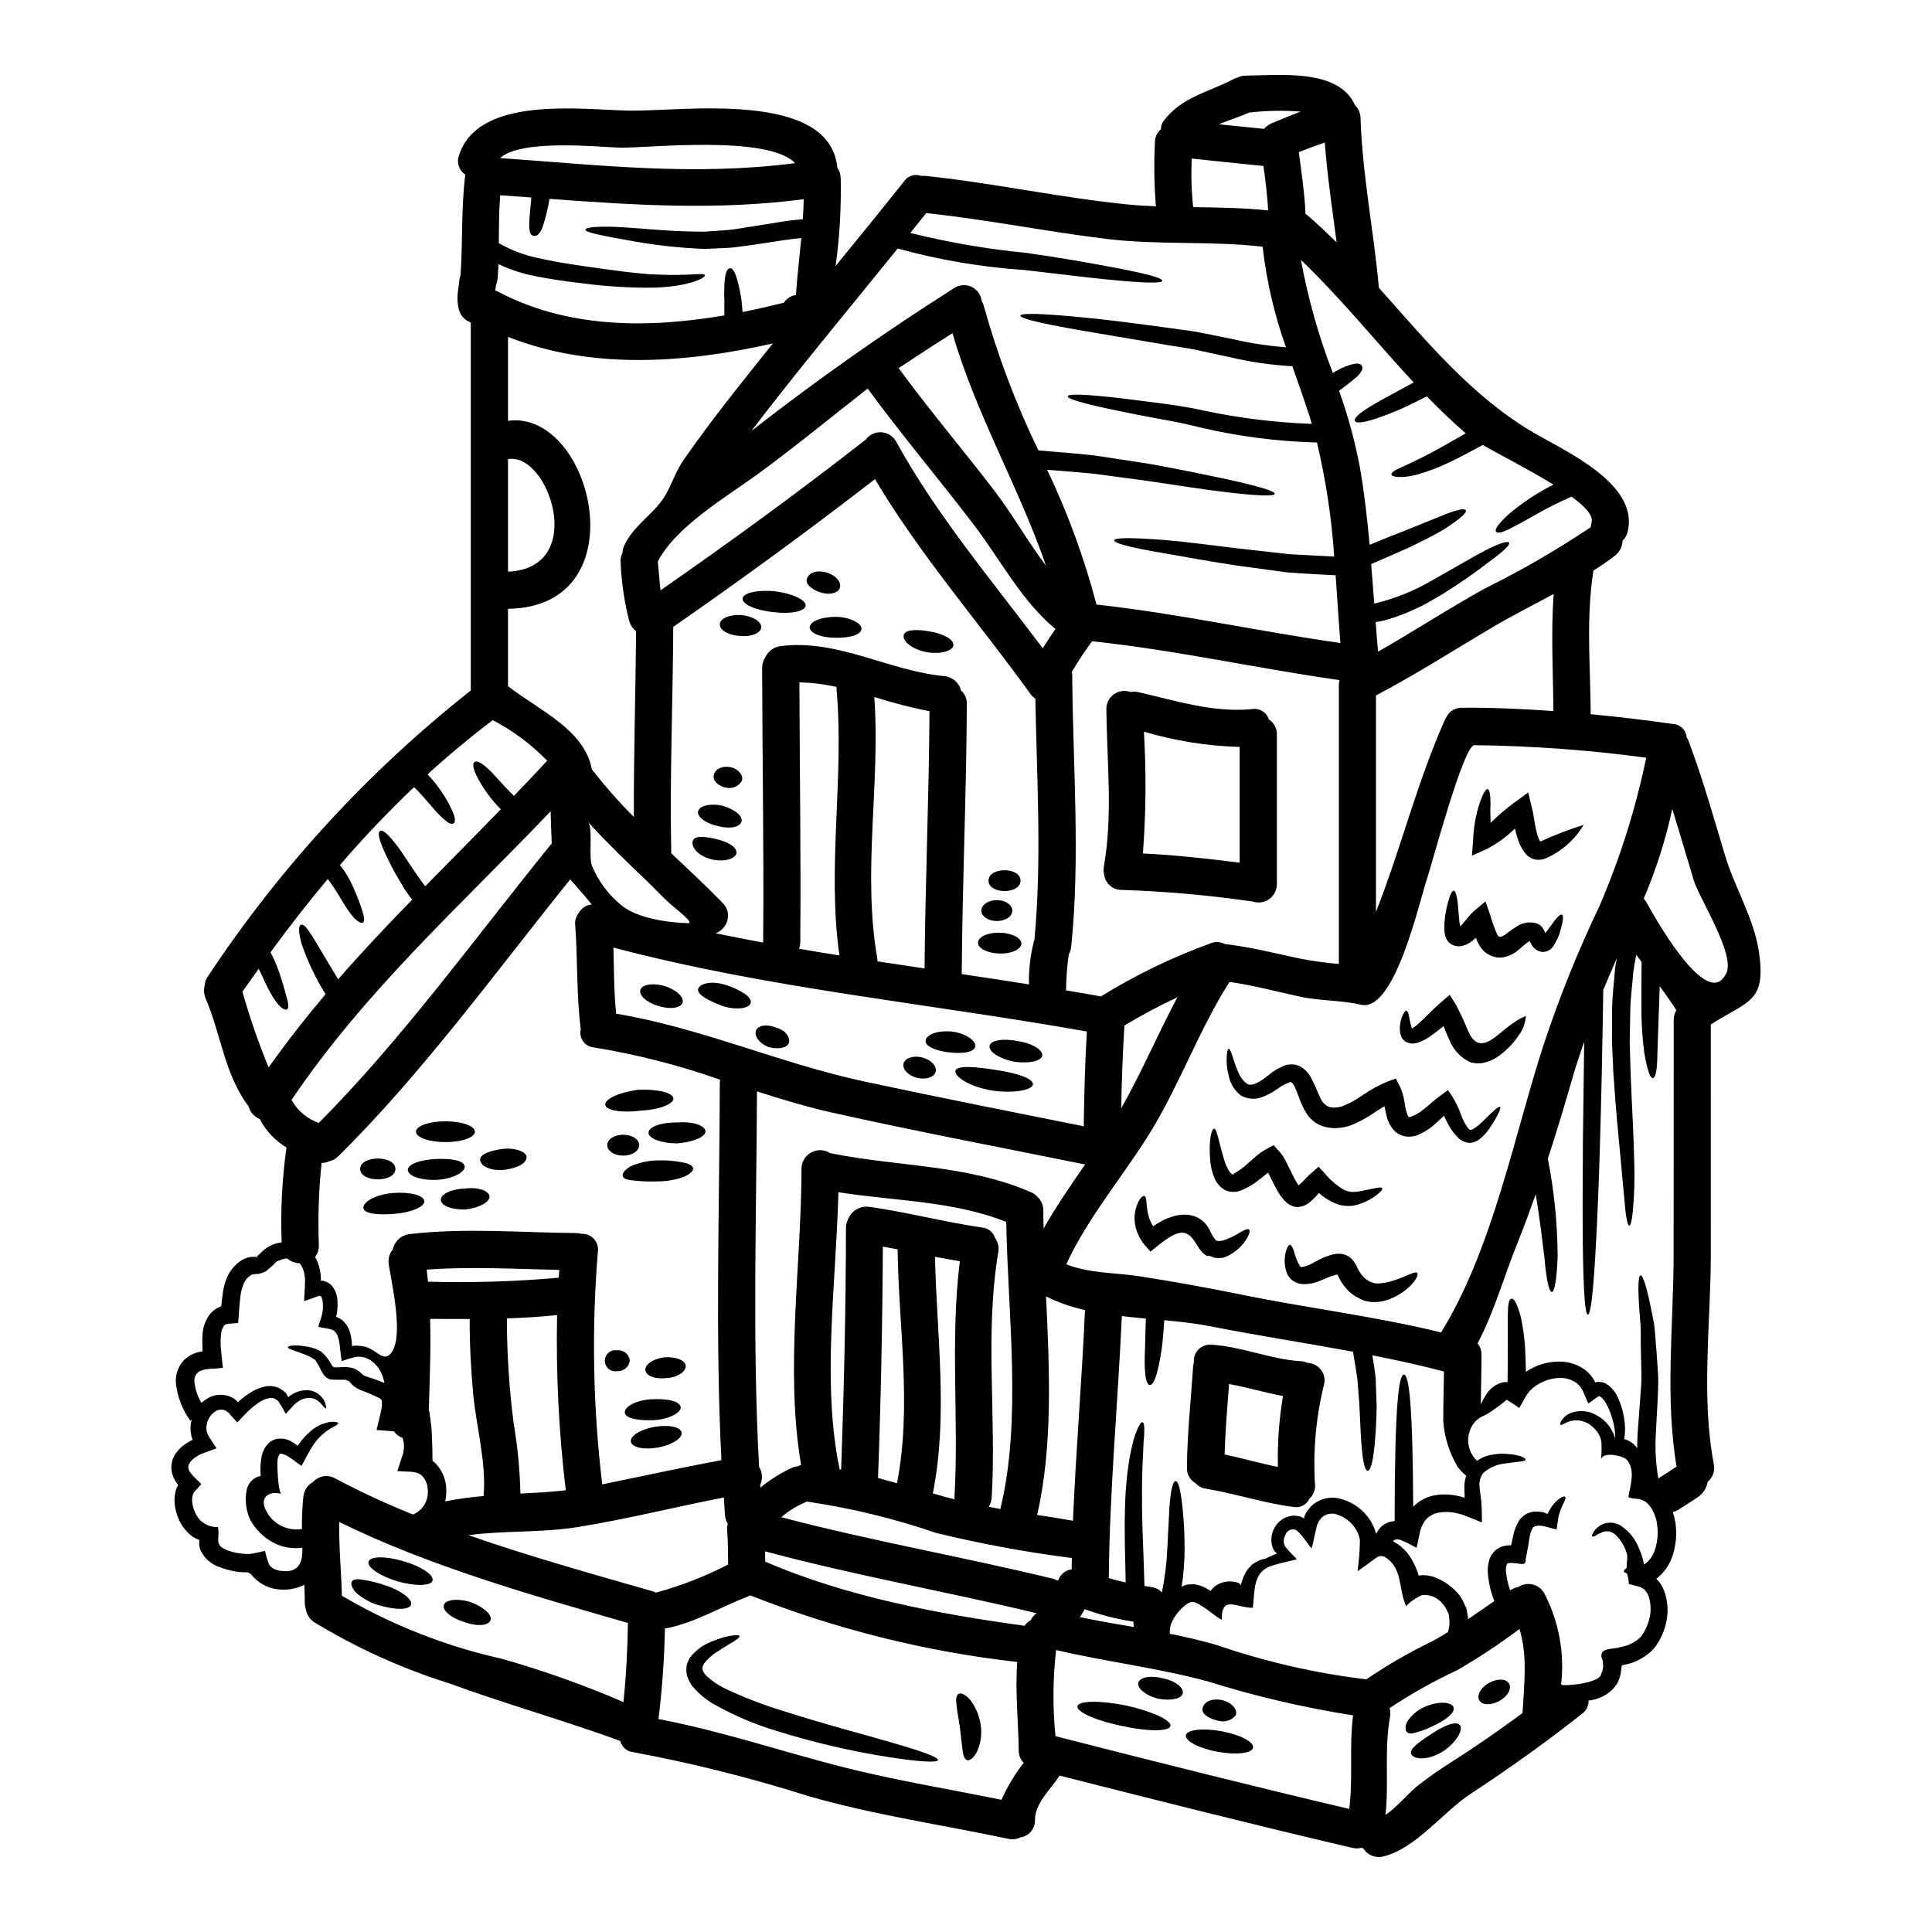 <?xml version="1.0" encoding="UTF-8"?>
<!-- Uploaded to: SVG Repo, www.svgrepo.com, Generator: SVG Repo Mixer Tools -->
<svg fill="#000000" width="800px" height="800px" version="1.1" viewBox="144 144 512 512" xmlns="http://www.w3.org/2000/svg">
 <g>
  <path d="m202.64 490.13c0.027-0.062 0.039-0.129 0.031-0.195 0.066-0.789 0.133-1.574 0.266-2.402h-0.004c0.156-1.742 0.578-3.449 1.25-5.062 0.758-1.746 2-3.238 3.582-4.301 0.457-0.336 0.965-0.59 1.508-0.758 0.504-0.203 1.035-0.316 1.574-0.328l0.953-0.031c0.098 0 0.098-0.035 0.098-0.035h0.004c0.082 0.199 0.191 0.387 0.328 0.559l-0.164-0.59c0.266-0.195 0.891-0.824 1.906-1.773v-0.004c1.074-0.867 2.336-1.488 3.684-1.805 0.328-0.066 0.656-0.098 0.984-0.164v-0.004c-0.316-8.398 0.113-16.812 1.281-25.137-2.891-1.738-5.266-4.211-6.887-7.168-0.062-0.133-0.098-0.23-0.16-0.363h-0.004c-1.488-0.602-2.609-1.867-3.023-3.418-6.371-8.477-7.262-19.027-11.336-28.523v-0.004c-0.453-1.035-0.555-2.188-0.297-3.285 0.027-0.91 0.324-1.793 0.855-2.531 19.043-28.824 42.57-54.418 69.691-75.816v-97.539c-1.527-0.52-2.695-1.766-3.121-3.32-0.367-1.336-0.488-2.727-0.363-4.106 0.098-0.988 0.227-1.969 0.363-2.961 0 0.035 0.066-0.59 0.098-0.887v0.004c0.074-0.438 0.184-0.867 0.324-1.285 0.594-8.906 0.133-17.777 1.25-26.621l0.004 0.004c-1.684-1.098-2.379-3.215-1.676-5.094 5.094-16.004 32.602-12.094 45.184-11.863 13.707 0.227 53.012-5.621 55.082 15.082 0.543 0.809 0.852 1.754 0.887 2.727 0.176 7.812-0.273 15.629-1.348 23.371 6.082-7.477 12.164-14.922 18.141-22.434v-0.004c0.988-1.48 2.871-2.082 4.535-1.449 0.383-0.047 0.77-0.047 1.152 0 18.043 1.875 35.816 5.816 53.863 7.594 2.398 0.23 4.797 0.363 7.195 0.461-0.465-5.598-0.555-11.219-0.262-16.828-0.047-1.387 0.547-2.719 1.609-3.613-0.016-0.777 0.227-1.539 0.691-2.168 4.762-6.375 11.809-7.562 18.469-11.074 0.355-0.18 0.73-0.324 1.117-0.43 0.684-0.34 1.438-0.516 2.199-0.523 8.875-0.066 24.652-1.941 28.953 7.871 0.918 0.875 1.438 2.082 1.449 3.352 0.492 15.117 3.516 29.941 4.859 44.992 12.594 14.129 24.684 28.855 41.016 38.414 8.379 4.894 28.199 13.672 24.875 26.371h0.004c-0.211 0.867-0.668 1.652-1.316 2.266-0.047 1.566-0.793 3.023-2.031 3.977-1.844 1.414-3.746 2.695-5.688 3.938-1.969 12.422-0.824 25.078-0.723 37.598 0 0.164-0.031 0.297-0.031 0.461 7.394 0.688 14.727 1.574 21.887 2.594l-0.004-0.004c1.867 0.109 3.371 1.562 3.543 3.422 0.203 0.336 0.375 0.688 0.523 1.051 3.777 9.988 6.641 20.242 9.73 30.496 2.43 8.117 7.559 16.465 8.902 25.191 2.106 13.777-2.891 13.078-12.719 19.488l0.004 60.746c0 18.078-2.629 37.891 0.789 55.707h-0.004c0.387 1.77-0.246 3.606-1.641 4.762-0.23 1.57-1.102 2.973-2.402 3.883-1.738 1.246-3.582 2.332-5.352 3.484-0.441 0.285-0.934 0.484-1.449 0.59 0.27 0.883 0.488 1.785 0.66 2.695 0.441 2.898 0.215 5.859-0.66 8.66-0.766 2.531-2.305 4.762-4.402 6.375 0.094 0.125 0.203 0.234 0.328 0.328 0.457 0.434 0.836 0.945 1.121 1.512 0.305 0.547 0.566 1.117 0.785 1.707 0.789 2.359 0.969 4.879 0.527 7.328-0.469 2.723-1.598 5.293-3.285 7.481-2.113 2.324-4.934 3.883-8.023 4.434l-0.559 0.133c-0.129 0-0.062 0.098-0.062 0.129v0.129l-0.035 0.332-0.195 1.445c-0.191 1.012-0.535 1.988-1.016 2.894-1.18 1.746-2.883 3.07-4.867 3.777-0.859 0.32-1.754 0.527-2.664 0.625 0.062 1.379-0.582 2.691-1.707 3.484-9.562 7.559-19.285 14.492-29.477 21.195-7.359 4.797-14.527 14.527-23.203 16.629-2.043 0.539-4.191-0.328-5.293-2.133-0.156-0.039-0.309-0.094-0.457-0.164-0.797 0.207-1.633 0.219-2.434 0.031-25.977-6.082-51.758-12.594-77.59-19.16-2.301 3.582-6.543 7.266-6.543 11.734 0.102 2.289-1.543 4.289-3.809 4.633-1.008 0.504-2.16 0.641-3.258 0.391-17.648-3.746-35.527-6.297-52.91-11.309-15.238-4.832-30.762-8.727-46.477-11.66-1.668-0.168-3.051-1.363-3.453-2.992-15.148-5.488-30.562-9.84-45.656-15.352-12.426-3.922-24.328-9.328-35.461-16.102-1.137-0.758-1.918-1.941-2.168-3.285-0.172-0.52-0.27-1.062-0.301-1.609 0-1.676-0.062-3.32-0.129-4.996-2.262 1.102-4.805 1.504-7.297 1.148-1.793-0.254-3.492-0.965-4.926-2.07-0.762-0.594-1.445-1.277-2.039-2.039l-0.789-0.363v0.004c-0.777 0.016-1.559-0.016-2.332-0.102-1.84-0.23-3.641-0.695-5.359-1.379-2.062-0.766-3.754-2.297-4.723-4.269-0.258-0.605-0.391-1.254-0.395-1.906-0.012-0.219-0.004-0.441 0.031-0.656v-0.363l-0.031-0.129-0.035 0.195c-0.363-0.09-0.711-0.246-1.02-0.461-0.484-0.219-0.93-0.52-1.312-0.891-1.441-1.215-2.547-2.773-3.223-4.531-0.676-1.637-1-3.394-0.949-5.16 0.059-0.957 0.258-1.895 0.59-2.793 0.066-0.164 0.301-0.559 0.301-0.559 0.031-0.199 0.129-0.066-0.066-0.332h-0.004c-0.566-0.691-1.004-1.48-1.281-2.332-0.676-1.844-0.453-3.894 0.594-5.555 0.863-1.332 2.035-2.438 3.418-3.219 0.293-0.195 0.602-0.371 0.918-0.527 0.129-0.062 0.098-0.031 0.16-0.062l0.195-0.066-0.098-0.164c0-0.031 0-0.031-0.062-0.164l0.004-0.004c-0.105-0.289-0.184-0.582-0.234-0.887-0.285-1.277-0.273-2.602 0.035-3.875 0.031-0.098 0.098-0.195 0.129-0.297l-0.43 0.297h0.004c-2.117-2.93-3.434-6.363-3.812-9.957-0.18-2.191 0.559-4.359 2.039-5.984 0.75-0.781 1.656-1.398 2.66-1.801 0.453-0.184 0.914-0.34 1.383-0.461l0.656-0.129 0.328-0.066v-0.152l-0.066-1.969c-0.027-0.789-0.004-1.574 0.066-2.359 0.098-1.82 0.703-3.57 1.742-5.062 0.645-0.895 1.5-1.605 2.496-2.07 0.203-0.113 0.41-0.215 0.625-0.297l0.066-0.227c0.023-0.023 0.023 0.176 0.023 0.176zm398.88-88.246c2.336-5.094-7.199-19.781-8.66-24.613-1.906-6.297-3.746-12.621-5.688-18.895v0.004c-1.762 8.141-4.293 16.098-7.559 23.758 0.258 0.301 0.488 0.621 0.691 0.957 2.301 4.141 14.988 26.766 20.375 20.109 0.328-0.406 0.609-0.848 0.84-1.32zm-13.969 12.457c-0.02-0.922 0.219-1.832 0.691-2.629-1.383-2.168-2.863-4.273-4.406-6.344-0.066 2.894-0.164 5.512-0.266 7.789-0.129 4.078-0.23 7.231-0.332 9.664-0.031 4.828-0.492 6.769-1.18 6.867s-1.449-1.707-2.301-6.672h0.004c-0.434-3.281-0.688-6.582-0.758-9.891-0.031-3.914-0.031-8.66 0.035-14.195-0.461-0.625-0.953-1.281-1.414-1.906-0.297 1.574-0.594 3.121-0.789 4.664-0.266 3.32-0.688 6.512-0.789 9.566-0.031 3.059-0.098 5.984-0.164 8.773 0.098 2.793 0.164 5.457 0.23 7.953 0.395 10.09 0.887 18.008 0.984 24.09l0.004-0.004c0.145 4.32 0.016 8.648-0.391 12.949-0.266 2.66-0.59 3.809-0.922 3.809s-0.688-1.148-1.02-3.809c-0.227-2.629-0.621-6.769-1.18-12.754s-1.383-13.867-2.039-24.059c-0.098-2.562-0.227-5.258-0.363-8.086 0-2.891 0.035-5.879 0.035-9.055 0.062-3.148 0.492-6.508 0.754-9.988 0.098-1.02 0.328-2.07 0.492-3.09-1.215 2.793-2.434 5.555-3.582 8.379-0.496 32.469-1.18 53.922-1.941 67.305-0.723 13.602-1.445 18.73-2.137 18.73s-1.18-5.258-1.348-18.828c-0.066-6.805-0.066-15.676 0.031-27.113 0.102-7.625 0.211-16.414 0.332-26.371-1.02 2.926-2.004 5.848-2.894 8.871-2.137 7.426-4.328 14.793-6.738 22.121l0.004 0.008c1.688 8.555 2.559 17.254 2.598 25.977-0.297 6.801-0.887 9.332-1.543 9.332s-1.383-2.598-1.969-9.172c-0.527-3.977-1.086-9.496-2.301-16.723-1.477 4.172-2.992 8.344-4.664 12.484-3.684 9.055-6.211 18.438-10.75 27.047 0.715 0.855 1.09 1.945 1.051 3.059 0 4.367-0.129 8.707-0.195 13.078v0.004c0.375-0.82 0.816-1.613 1.312-2.363 0.902-1.641 2.414-2.856 4.207-3.387 0.512-0.152 1.047-0.199 1.574-0.129 0.297-17.453-0.461-21.723 1.051-22.117 0.656-0.133 1.48 1.18 2.5 4.996 0.539 2.547 0.898 5.125 1.082 7.723 0.098 2.137 0.195 3.879 0.23 6.641h0.004c0.461-0.316 0.945-0.602 1.445-0.855 2.297-1.234 4.867-1.871 7.477-1.84 2.492-0.012 4.914 0.797 6.898 2.301 0.906 0.738 1.672 1.625 2.269 2.625 0.23 0.363 0.133 0.23 0.164 0.301l0.031 0.129c0.035 0.066 0.035 0.266 0.098 0.195l0.164-0.098 0.625-0.098h0.004c0.496 0.031 0.992 0.109 1.477 0.227 0.414 0.184 0.809 0.402 1.18 0.66 1.062 0.824 1.91 1.898 2.465 3.125 0.859 1.797 1.445 3.711 1.742 5.684 0.305 1.82 0.316 3.684 0.031 5.508 1.398 0.348 2.617 1.203 3.418 2.398 0-1.246 0.066-2.465 0.102-3.644 0.328-4.57 0.621-8.66 0.918-12.426 0.121-1.715 0.145-3.438 0.066-5.156-0.031-1.645-0.066-3.148-0.098-4.637-0.098-2.891 0.066-5.418-0.164-7.625-0.754-8.742-0.59-12.203 0.066-12.324 0.656-0.121 1.738 3.121 3.418 11.996 0.461 2.199 0.492 4.797 0.789 7.754 0.098 1.512 0.195 3.09 0.328 4.766l-0.008 0.004c0.164 1.801 0.207 3.613 0.137 5.422-0.102 3.809-0.43 7.949-0.625 12.453h-0.004c-0.203 3.84 0.027 7.688 0.691 11.473 0.102-0.098 0.215-0.188 0.328-0.266 1.512-0.984 3.023-1.906 4.504-2.926-3.125-18.336-0.789-37.891-0.789-56.395zm-4.926 140.2c0.66-2.094 0.844-4.305 0.527-6.477-0.195-1.867-0.914-3.641-2.07-5.117-0.449-0.594-1.051-1.059-1.742-1.344l-0.492-0.195-0.227-0.098-1.02-0.129-0.004-0.004c-0.703-0.031-1.402-0.164-2.07-0.395 0.492-3.023 2.035-7.293-0.496-10.02-0.855-0.922-6.691-2.363-6.769 0.297v-0.004c0.176-1.602 0.223-3.219 0.137-4.828-0.098-0.656-0.164-0.691-0.23-1.055-0.098-0.262-0.227-0.559-0.328-0.82-0.512-0.957-1.215-1.797-2.07-2.465-1.246-1.051-2.848-1.578-4.473-1.477-2.496 0.266-3.387 1.543-3.777 1.148-0.129-0.098-0.066-0.461 0.332-1.148h-0.004c0.707-1.051 1.77-1.809 2.988-2.137 2.273-0.652 4.715-0.281 6.691 1.02 1.383 0.824 2.543 1.973 3.383 3.348 0.23 0.395 0.43 0.789 0.656 1.215 0.133 0.395 0.266 0.824 0.395 1.215l0.004 0.004c0.02 0.051 0.031 0.109 0.031 0.164 0.07-1.594-0.117-3.191-0.562-4.723-0.402-1.621-1.02-3.18-1.84-4.637-0.352-0.688-0.855-1.281-1.477-1.738-0.098-0.031-0.195-0.129-0.297-0.129-0.098 0 0-0.066-0.199 0.031l-1.148 0.789-1.512 1.117c-0.625-1.051-1.215-3.023-1.906-4.043v-0.004c-0.363-0.574-0.832-1.078-1.379-1.48-1.297-0.879-2.84-1.32-4.406-1.246-1.867 0.059-3.691 0.566-5.32 1.48-0.867 0.465-1.656 1.062-2.336 1.773-0.18 0.16-0.344 0.336-0.492 0.523l-0.625 0.855c-0.625 1.086-1.246 2.203-1.875 3.32-0.953-0.656-2.039-1.383-3.023-2.008-0.43-0.16-0.332-0.129-0.43-0.098-0.062-0.031-0.129-0.031-0.129 0 0.43 0.066-3.938 3.09-4.141 3.223-1.676 1.117-3.188 1.277-4.473 3.121l0.004 0.004c-2.117 3.051-1.695 7.191 0.988 9.758 1.074-0.773 2.309-1.301 3.613-1.547 1.211-0.254 2.445-0.367 3.684-0.324 4.172 0.195 5.652 1.18 5.586 1.574-0.066 0.523-1.742 0.457-5.422 1.016h-0.004c-2.16 0.195-4.203 1.082-5.816 2.531-0.785 1.055-1.129 2.375-0.953 3.68 0.035 0.824 0.164 1.48 0.43 3.543 0.164 1.773 0.195 3.879 0.195 5.848-1.348-0.523-2.695-1.082-4.109-1.641-0.68-0.285-1.383-0.516-2.102-0.688-0.363-0.098-0.688-0.164-1.051-0.23v-0.004c-1.379-0.258-2.793-0.266-4.176-0.031-1.316 0.219-2.523 0.879-3.414 1.875-0.469 0.547-0.848 1.168-1.121 1.836l-0.328 0.922c-0.133 0.492-0.23 1.051-0.332 1.543l-0.688 3.148c-0.723-0.395-1.48-0.789-2.234-1.18l-2.039-0.887h0.004c-0.449-0.188-0.945-0.223-1.414-0.098-0.164 0.066-0.195 0.164-0.328 0.164 0 0.129-0.098 0.098-0.133 0.195-0.035 0.098 0 0.098-0.031 0.129v0.004c1.648 0.859 3.066 2.102 4.141 3.617 0.598 0.848 1.113 1.75 1.543 2.691 0.242 0.469 0.453 0.953 0.625 1.449 0.109 0.246 0.195 0.496 0.266 0.754 0.031 0.16 0.098 0.426 0.129 0.523 0.477-0.082 0.961-0.113 1.449-0.098 1.164 0.031 2.316 0.289 3.383 0.758 1.953 0.848 3.719 2.078 5.191 3.617 0.82 0.836 1.477 1.812 1.941 2.887 0.227 0.527 0.492 1.055 0.719 1.574l0.332 1.773c0.062 0.332 0.062 0.688 0.098 1.051l6.965-4.797h0.004c-0.984-2.465-1.574-5.07-1.746-7.723-0.043-1.156 0.109-2.312 0.461-3.414 0.25-0.641 0.594-1.238 1.02-1.777 0.488-0.547 1.082-0.996 1.746-1.312 0.566-0.273 1.176-0.441 1.805-0.492 0.371-0.062 0.742-0.086 1.117-0.066-0.039 0.023-0.086 0.035-0.133 0.031 0.066 0 0.133 0.066 0.133 0v-0.031c0.031-0.027 0.051-0.062 0.062-0.098 0.055-0.16 0.086-0.328 0.102-0.492 0.164-0.656 0.301-1.316 0.43-1.969h-0.004c0.289-1.418 0.82-2.777 1.574-4.012 0.934-1.375 2.449-2.246 4.106-2.359 0.617-0.039 1.234-0.008 1.844 0.098 0.258 0.027 0.512 0.082 0.754 0.164l0.227 0.098 0.395 0.195 0.004 0.004c0.059 0.039 0.125 0.07 0.195 0.098l0.062-0.164 0.164-0.297 0.297-0.559c0.512-0.957 1.176-1.824 1.969-2.562 1.25-1.02 1.941-1.215 2.168-0.988 0.227 0.227 0.035 0.922-0.656 2.168-0.375 0.785-0.68 1.598-0.918 2.434l-0.098 0.363c-0.094 0.285-0.148 0.586-0.168 0.887-0.098 0.559-0.164 1.148-0.266 1.738-0.031 0.297-0.098 0.625-0.129 0.953-0.164 0.164-0.559-0.098-0.824-0.098-0.656-0.164-1.316-0.363-2.004-0.523-0.363-0.098-0.691-0.164-1.055-0.23h0.004c-0.184-0.043-0.371-0.055-0.559-0.031-0.328-0.051-0.664-0.027-0.984 0.066-0.48 0.043-0.895 0.344-1.086 0.785-0.383 0.859-0.637 1.766-0.754 2.699-0.098 0.59-0.195 1.211-0.297 1.871-0.227 1.117-0.426 2.269-0.656 3.453 0.23 2.004-1.773 1.02-3.055 1.051v-0.004c-0.434-0.082-0.879-0.094-1.316-0.031-0.266-0.031-0.266 0.098-0.395 0.098s-0.066 0.129-0.164 0.129c-0.035 0.133-0.098 0.164-0.164 0.363-0.141 0.523-0.184 1.07-0.129 1.609 0.156 1.727 0.531 3.43 1.117 5.062 0.055-0.039 0.109-0.082 0.16-0.129 0.586-0.387 1.246-0.645 1.941-0.758 1.102-0.742 2.461-1 3.758-0.715 1.297 0.285 2.422 1.09 3.109 2.227 3.91 7.457 5.492 15.918 4.535 24.285 0.066 0.59 10.125-0.227 10.582-2.66 0.062-0.461 0.426-0.754 0.426-1.281l0.098-0.719 0.035-0.164-0.035-0.492-0.098-1.02c-1.676-3.715 3.023-2.863 4.57-3.543v-0.004c2.098-0.301 4.047-1.266 5.555-2.754 1.152-1.566 1.957-3.359 2.359-5.258 0.34-1.699 0.27-3.453-0.195-5.117-0.078-0.348-0.211-0.68-0.395-0.984-0.129-0.293-0.309-0.559-0.527-0.789-0.195-0.227-0.363-0.492-0.621-0.59l-0.363-0.227c-0.164-0.066-0.098-0.164-0.594-0.266-0.719-0.195-1.477-0.395-2.168-0.594l-0.59-0.129c-0.164-0.031-0.098-0.328-0.129-0.492l-0.133-1.117-0.297-1.117c0-0.164-0.824-0.363-0.824-0.559v-0.227c0-0.332 0.789-0.691 0.754-1.02-0.129-1.316 0.363-2.598-0.062-3.715l0.004-0.004c-0.547-1.879-1.59-3.57-3.023-4.898-0.852-0.758-2.031-1.031-3.125-0.719-0.457 0.195-0.855 0.359-1.215 0.523-0.363 0.164-0.59 0.363-0.82 0.492-0.496 0.266-0.789 0.332-0.922 0.199-0.133-0.129-0.098-0.395 0.195-0.891v0.004c0.188-0.336 0.395-0.652 0.625-0.953 0.418-0.41 0.867-0.785 1.348-1.117 1.711-0.957 3.809-0.895 5.457 0.164 2.137 1.43 3.785 3.481 4.723 5.879 0.645 1.402 1.109 2.883 1.379 4.406 1.426-0.992 2.461-2.445 2.934-4.113zm-14.562-170.86c5.352-12.52 9.441-25.547 12.203-38.879-15.102-2.039-30.312-3.148-45.551-3.32-2.863 0-11.242 31.516-12.457 35.133-2.137 6.242-8.578 35.723-17.582 33.652-5.356-1.25-10.91-0.988-16.301-2.172-6.18-1.348-12.293-2.988-18.535-3.879-7.953 12.457-12.883 26.391-20.508 39.043-7.004 11.602-17.125 23.398-22.742 35.789 5.981 2.434 13.109 2.199 19.457 3.188 8.805 1.379 17.582 2.953 26.324 4.723 17.777 3.68 35.922 5.816 53.531 10.156 13.668-22.184 19.191-51.531 27.078-75.965l0.004 0.004c4.219-12.805 9.266-25.32 15.098-37.473zm-2.266-101.29c0.461-1.812-1.805-4.207-5.32-6.769-7.199 3.121-11.77 6.211-14.824 7.688-3.219 1.812-4.723 2.168-5.16 1.613-0.438-0.555 0.332-1.844 3.121-4.473 3.684-3.144 7.734-5.836 12.062-8.016-6.297-3.914-14.066-7.82-18.734-10.516-3.25 1.773-6.144 3.352-8.707 4.535v-0.004c-2.824 1.391-5.773 2.512-8.809 3.356-0.988 0.238-1.984 0.426-2.992 0.559-0.688 0.055-1.379 0.066-2.07 0.031-1.082-0.098-1.574-0.328-1.609-0.656-0.035-0.332 0.332-0.754 1.215-1.246 0.461-0.23 1.02-0.492 1.742-0.789 0.719-0.359 1.543-0.754 2.562-1.215 2.004-0.918 4.566-2.231 7.871-4.074 1.84-1.02 3.938-2.234 6.297-3.582-3.582-3.09-7.004-6.375-10.32-9.793-2.562 1.316-4.863 2.434-6.867 3.352-2.824 1.211-5.094 2.035-6.836 2.629-3.516 1.113-5.059 1.148-5.356 0.555-0.301-0.594 0.691-1.77 3.844-3.711 1.574-0.988 3.715-2.168 6.406-3.613 1.547-0.859 3.32-1.844 5.324-2.894-10.023-10.781-19.32-22.379-29.875-32.473h0.004c1.871 10.227 4.699 20.25 8.449 29.941 0.559-0.332 1.082-0.629 1.574-0.891v0.004c1.039-0.543 2.129-0.984 3.254-1.316 1.738-0.492 2.562-0.262 2.891 0.363 0.328 0.621 0 1.48-1.18 2.695h-0.004c-0.785 0.742-1.621 1.434-2.496 2.07-0.688 0.559-1.512 1.148-2.398 1.805v0.004c2.414 6.703 4.281 13.594 5.586 20.602 1.148 6.691 1.906 13.441 2.531 20.211 3.316-1.379 6.297-2.562 8.84-3.543 4.012-1.613 7.133-2.863 9.527-3.844 4.699-1.969 6.738-2.363 7.086-1.773 0.348 0.586-1.086 2.035-5.555 4.93-2.234 1.414-5.324 2.926-9.27 4.863-2.926 1.316-6.297 2.824-10.234 4.469 0.301 3.519 0.559 7.004 0.824 10.484 5.43-1.293 10.633-3.387 15.445-6.211 4.832-2.754 8.613-4.894 11.504-6.543 5.848-3.285 8.477-3.938 8.773-3.387 0.363 0.656-1.543 2.336-6.898 6.297-2.664 2.008-6.246 4.57-11.109 7.562-1.25 0.719-2.566 1.48-3.938 2.266-1.371 0.789-2.992 1.445-4.602 2.199l0.004 0.004c-1.75 0.746-3.535 1.395-5.359 1.941-1.125 0.352-2.281 0.613-3.449 0.785 0.195 2.598 0.395 5.227 0.625 7.824 9.562-5.422 18.762-11.469 28.426-16.797v0.004c9.664-4.785 19.008-10.195 27.965-16.199 0.016-0.449 0.098-0.891 0.238-1.312zm-10.121 50.051c-0.098-10.387-0.691-20.738 0.062-31.023-5.684 3.059-11.434 5.949-16.988 9.27-9.992 5.949-19.816 12.203-30.105 17.613v57.348c6.641-16.797 10.91-34.508 18.336-51.039 0.047-0.094 0.102-0.184 0.168-0.262 0.723-1.73 2.43-2.84 4.305-2.797 7.977-0.047 16.09 0.301 24.242 0.891zm-8.184 265.51c0.359-7.168 1.414-15.254-0.824-22.25h0.004c-5.258 3.945-10.746 7.578-16.434 10.879-6.238 2.906-12.246 6.281-17.977 10.086 0.215 0.781 0.25 1.602 0.098 2.398-1.547 8.547-0.266 17.285-1.18 25.898 3.059-2.07 5.816-5.512 8.348-7.594 2.973-2.328 6.066-4.5 9.27-6.504 6.453-4.109 12.633-8.414 18.715-12.914zm-15.43-59.879c0-1.008 0.168-2.008 0.496-2.961-0.848-0.707-1.609-1.512-2.269-2.394-2.207-3.688-3.516-7.844-3.812-12.129 0-4.371 0.129-8.742 0.195-13.145h0.004c-0.078 0-0.156-0.008-0.23-0.031-6.18-1.645-12.457-2.992-18.766-4.238 0.363 2.133 0.688 4.172 0.887 6.047 0.098 2.695 0.164 5.094 0.266 7.293-0.066 4.328-0.297 7.691-0.523 10.234-0.496 5.062-1.152 7.004-1.844 7.004-0.688 0-1.281-1.941-1.676-7.035-0.195-2.562-0.328-5.848-0.523-10.09-0.164-2.07-0.332-4.371-0.527-6.934-0.297-2.301-0.754-4.797-1.18-7.477-12.785-2.363-25.633-4.328-38.316-6.836-3.582-0.688-7.559-1.113-11.703-1.512-0.16 2.363-0.328 4.723-0.523 6.441l-0.004-0.004c-0.273 2.195-0.656 4.379-1.148 6.535-0.754 3.09-1.48 4.238-2.168 4.207s-1.18-1.445-1.316-4.668c-0.066-1.609 0-3.84 0.098-6.508 0.031-1.738 0.098-4.106 0.195-6.438-2.106-0.195-4.238-0.395-6.375-0.656-1.051 23.168-3.254 46.242-3.453 69.438 1.48 0.43 2.961 0.824 4.473 1.152-0.164-7.394-0.363-13.742-0.195-19.031v0.004c0.059-4.734 0.477-9.457 1.25-14.129 0.363-1.773 0.656-3.254 0.984-4.473h-0.004c0.293-0.98 0.633-1.945 1.02-2.891 0.625-1.48 1.086-2.039 1.414-1.941 0.328 0.098 0.496 0.824 0.461 2.363-0.012 0.992-0.078 1.977-0.195 2.961-0.031 1.215-0.129 2.66-0.195 4.367-0.195 3.418-0.266 7.953-0.195 13.777 0.066 5.387 0.426 11.992 0.625 19.914l2.297 0.395v-0.004c0.91 0.168 1.734 0.641 2.332 1.348 0.793-3.891 1.277-7.84 1.445-11.809 0.23-4.367 0.395-7.785 0.527-10.414 0.363-5.258 0.984-7.297 1.641-7.297 0.723 0 1.316 1.969 1.875 7.231 0.355 3.531 0.531 7.078 0.527 10.625-0.004 3.402-0.266 6.797-0.789 10.156 0.379-0.207 0.773-0.383 1.184-0.527 0.77-0.125 1.551-0.168 2.332-0.129 0.684 0.117 1.355 0.305 2.004 0.559 0.543 0.234 1.07 0.508 1.574 0.816l0.363 0.199c0.098 0.098 0.16 0.195 0.195 0.195s0.031-0.066 0.066-0.098l0.031-0.035v0.004c0.191-0.258 0.398-0.496 0.625-0.719 0.93-0.867 2.098-1.43 3.352-1.617 1.055-0.156 2.129-0.078 3.148 0.234 0.105 0.023 0.207 0.066 0.297 0.129l0.066 0.035 0.16 0.16c0.098 0.066 0.23 0.496 0.266 0.363l0.098-0.363v0.004c0.07-0.148 0.125-0.305 0.164-0.461 0.188-0.637 0.418-1.262 0.688-1.871 0.289-0.555 0.609-1.094 0.953-1.613 0.43-0.457 0.855-0.855 1.215-1.246h0.004c0.75-0.547 1.582-0.969 2.465-1.25 0.359-0.098 0.719-0.164 1.016-0.23 0.223-0.141 0.453-0.258 0.695-0.359 0.363-0.164 0.789-0.363 1.18-0.527 0.23-0.098 0.43-0.195 0.656-0.297l0.297-0.098c0.098-0.066 0.266-0.066 0.066-0.195-0.188-0.129-0.352-0.285-0.492-0.461-0.164-0.195-0.195-0.164-0.59-1.117-0.516-1.625-0.363-3.387 0.426-4.898 0.867-1.801 2.559-3.066 4.531-3.383 0.57-0.09 1.148-0.078 1.715 0.031 0.227 0.035 0.656 0.133 0.754 0.164l0.359 0.164c0.203 0.078 0.383 0.199 0.527 0.363 0.098 0.098 0.066-0.395 0.129-0.496l0.066-0.195c0-0.066 0.23-0.523 0.332-0.789 0.395-0.582 0.82-1.141 1.277-1.676 2.215-2.207 5.492-2.961 8.449-1.941 2.945 0.887 5.488 2.769 7.199 5.328 0.434 0.684 0.816 1.398 1.148 2.137 0.227 0.559 0.426 1.18 0.59 1.738 0.031-0.129 0.098-0.266 0.133-0.395 0.379-0.68 0.867-1.289 1.445-1.805 0.59-0.422 1.23-0.766 1.906-1.02 0.461-0.066 0.922-0.195 1.383-0.227 0.031-31.121 1.117-38.812 2.465-38.812 1.281 0 2.336 7 2.465 35l-0.004-0.004c1.598-1.617 3.664-2.688 5.902-3.059 1.965-0.301 3.969-0.23 5.906 0.199 0.461 0.098 0.891 0.195 1.316 0.328h-0.004c0.059 0.02 0.113 0.039 0.168 0.066l0.227 0.129c0.215-0.191 0.098 0.074 0.031-2.883zm-4.367 38.48c0.418-1.211 0.543-2.508 0.363-3.777l-0.133-1.02-0.461-0.953h-0.004c-0.258-0.617-0.625-1.184-1.082-1.676-1.27-1.723-3.363-2.637-5.488-2.398-0.559 0.098-4.172 2.231-4.172 3.023-2.266-4.57-0.789-10.387-5.949-13.246v0.004c-0.203-0.074-0.414-0.117-0.625-0.137-0.086-0.027-0.18-0.027-0.266 0-0.285 0.016-0.566 0.094-0.816 0.234-0.824 0.523-1.875 1.348-2.793 2.004l-2.5 1.805c0.164-1.477 0.332-2.957 0.461-4.402 0.129-1.445 0.098-2.598 0.164-3.883v0.004c-0.105-0.547-0.25-1.082-0.43-1.609-0.219-0.488-0.469-0.961-0.758-1.414-1.082-1.707-2.715-2.996-4.633-3.648-1.445-0.629-3.129-0.359-4.305 0.695-0.227 0.297-0.461 0.559-0.688 0.855l-0.328 0.656v-0.004c-0.211 0.438-0.355 0.902-0.43 1.379-0.227 0.957-0.43 1.91-0.656 2.863-0.145 0.836-0.352 1.66-0.625 2.461l-1.672-2.266c-0.508-0.73-1.082-1.414-1.715-2.039l-0.656-0.559c-0.195-0.16-0.195-0.062-0.328-0.129-1.047-0.27-2.129 0.297-2.496 1.312-0.434 0.719-0.578 1.578-0.395 2.398l0.098 0.266 0.066 0.164c0.027 0.121 0.086 0.234 0.164 0.328 0.305 0.438 0.645 0.84 1.016 1.215 0.754 0.824 1.414 1.449 2.039 2.106-0.367 0.191-0.766 0.316-1.18 0.363-0.496 0.098-0.957 0.227-1.383 0.328-0.891 0.195-1.707 0.395-2.531 0.625-0.527 0.164-1.051 0.328-1.547 0.461-5.027 1.574-4.469 6.606-4.996 11.141-4.269 0.066-8.344-3.543-8.246 3.188l0.004-0.004c-0.645-0.332-1.25-0.727-1.812-1.18-0.688-0.523-1.414-1.051-2.133-1.574-0.363-0.23-0.754-0.559-1.117-0.754l-0.824-0.52c-0.328-0.227-0.625-0.297-0.953-0.492-0.328-0.195-0.559-0.098-0.824-0.195h0.004c-0.219 0.004-0.441 0.023-0.656 0.066-0.625 0.23-1.199 0.59-1.68 1.051-1.43 1.211-2.574 2.727-3.348 4.438-0.133 0.336-0.234 0.691-0.297 1.051-0.004 0.133-0.027 0.266-0.066 0.391-0.055 0.469-0.078 0.941-0.066 1.414 4.238 0.855 8.445 1.805 12.555 3.023 12.82 4.414 26.074 7.449 39.535 9.055 5.375-3.668 11.008-6.941 16.859-9.793 1.613-0.82 3.188-1.742 4.734-2.695zm-26.129 46.84c1.051-8.215-0.066-16.562 1.02-24.797-13.09-2.055-26.008-5.082-38.648-9.051-13.18-3.543-26.766-5.16-40.062-8.266h0.004c-0.879 7.578-0.934 15.234-0.164 22.828 25.93 6.629 51.793 13.152 77.852 19.277zm-2.754-297.78c-0.004-0.469 0.062-0.934 0.195-1.379-21.918-3.09-43.578-7.984-65.598-10.289-1.922 2.602-3.707 5.301-5.356 8.086 0.066 0.277 0.102 0.566 0.098 0.852 0.164 24.008 2.168 48.047-0.266 72.004l0.004 0.004c-0.086 0.727-0.309 1.43-0.66 2.07-0.441 3.144-0.684 6.32-0.719 9.496 3.09 0.492 6.144 1.051 9.234 1.609 9.203-5.691 18.973-10.414 29.148-14.098 1.184-0.492 2.527-0.422 3.648 0.195 6.672 0.789 13.109 2.402 19.68 3.812v0.004c3.5 0.691 7.031 1.184 10.586 1.48zm0.395-11.207c-0.461-5.984-0.824-11.961-1.25-17.945-4.664-0.227-8.66-0.461-12.648-0.754-5.031-0.688-9.496-1.277-13.605-1.84-8.148-1.215-14.461-2.469-19.258-3.254-9.629-1.641-13.242-2.727-13.18-3.418 0.062-0.688 3.777-0.824 13.605-0.066 4.93 0.395 11.238 1.246 19.391 2.234 4.078 0.461 8.547 0.953 13.508 1.512l11.809 0.621-0.004 0.004c-0.68-10.188-2.207-20.301-4.566-30.234-10.41-0.262-20.762-1.594-30.895-3.977-4.469-1.152-8.266-1.812-11.699-2.434-3.434-0.621-6.477-1.25-9.055-1.773-10.68-2.168-14.562-3.418-14.395-4.074s4.273-0.625 14.824 0.621c2.691 0.332 5.781 0.723 9.332 1.18 3.617 0.492 7.594 1.02 11.93 2.004l0.004 0.004c9.398 1.988 18.957 3.164 28.559 3.516-0.195-0.656-0.332-1.312-0.559-1.969-1.449-4.473-3.023-8.906-4.57-13.312-5.582-0.312-11.125-1.113-16.562-2.402-2.992-0.621-5.816-1.246-8.512-1.84-2.695-0.59-5.289-0.891-7.723-1.316-9.793-1.645-17.449-2.961-23.266-3.938-11.734-2.039-16.102-3.254-16.004-3.914 0.098-0.656 4.664-0.688 16.465 0.461 5.879 0.527 13.637 1.547 23.562 2.894 2.5 0.395 5.117 0.625 7.871 1.18 2.754 0.555 5.586 1.113 8.609 1.738l-0.004 0.008c4.562 1.047 9.199 1.75 13.871 2.102-3.078-8.617-5.152-17.559-6.18-26.648-13.602-1.574-27.801-0.395-41.438-2.07-15.973-1.941-31.715-5.16-47.719-6.836-1.414 1.742-2.793 3.484-4.207 5.258h-0.004c10.121 2.519 20.414 4.289 30.797 5.293 9.055 1.277 16.07 2.562 21.426 3.543 10.68 1.969 14.656 3.148 14.562 3.844-0.094 0.695-4.305 0.691-15.117-0.395-5.391-0.527-12.457-1.445-21.461-2.465l0.004 0.004c-11.352-0.758-22.594-2.664-33.555-5.688-12.988 16.07-26.227 31.914-38.781 48.344 17.285-13.473 35.359-26.223 53.832-37.922v-0.004c1.371-0.859 3.086-0.953 4.547-0.254 1.457 0.699 2.457 2.098 2.648 3.703 0.258 0.445 0.457 0.922 0.594 1.414 3.664 13.148 8.504 25.938 14.457 38.219 5.422 0.461 10.453 0.824 15.02 1.352 5.227 0.789 9.926 1.512 14.168 2.168 8.41 1.512 14.957 2.891 19.918 3.938 9.922 2.133 13.602 3.387 13.504 4.043s-4.008 0.656-14.098-0.594c-5.062-0.621-11.633-1.641-20.047-2.891l-14.031-1.875c-3.746-0.363-7.789-0.656-12.125-1.02h-0.004c5.473 11.469 9.852 23.43 13.082 35.723 21.664 2.371 42.992 7.137 64.617 10.191zm-0.988-106.15c-1.148-8.805-2.465-17.613-3.148-26.488-2.301 0.789-4.602 1.645-6.867 2.566 0.688 5.457 1.543 10.875 1.773 16.367v-0.004c0.191 0.117 0.379 0.25 0.555 0.395 2.621 2.258 5.188 4.691 7.684 7.152zm-16.895-31.723c2.434-1.02 4.894-2.004 7.359-2.961-4.555-0.352-9.133-0.262-13.668 0.266-2.336 1.086-5.293 1.969-8.023 3.09 3.981 0.43 7.953 0.824 11.961 1.215 0.668-0.699 1.477-1.25 2.371-1.609zm-1.25 23.223c-0.195-3.938-0.719-7.871-1.246-11.766-6.297-0.625-12.648-1.316-18.996-1.969h-0.004c-0.207 4.266-0.086 8.539 0.363 12.785v0.098c6.672 0.078 13.309 0.176 19.883 0.863zm-24.055 208.54c-4.809 2.238-9.496 4.734-14.035 7.477-0.461 7.328-0.719 14.625-0.855 21.953 5.426-9.582 9.73-19.738 14.891-29.43zm-11.57 166.89c-0.039-0.273-0.059-0.547-0.062-0.82 0-0.195-0.035-0.43-0.035-0.625h-0.004c-4.359-0.645-8.645-1.734-12.781-3.254-0.031 0-0.062-0.031-0.098-0.031-0.395 0.688-0.82 1.414-1.277 2.102 4.727 0.98 9.492 1.805 14.258 2.621zm-13.242-132.71c0.098-8.379 0.328-16.758 0.82-25.109-41.836-7.457-84.297-11.371-125.47-22.25 0.164 5.852 0.129 11.703 0.723 17.52 22.512 3.746 43.605 13.246 65.926 18.008 19.312 4.141 38.68 7.953 58.004 11.832zm-2.863 104.54c0.789-18.633 2.363-37.203 3.188-55.836h0.004c-3.578-0.77-7.043-1.984-10.32-3.613 0.922 19.52 1.812 39.754-2.363 57.902 3.152 0.496 6.332 0.988 9.48 1.547zm-0.328 12.883c0-1.02 0-2.004 0.031-3.023h0.004c-0.133 0.008-0.266-0.004-0.395-0.035-11.988-1.539-23.879-3.746-35.625-6.606-11.047-3.793-22.422-6.562-33.98-8.266-0.098 0-0.164-0.031-0.266-0.031-0.297 0.16-0.59 0.297-0.891 0.426h0.004c-2.129 0.934-4.102 2.184-5.848 3.715 23.762 6.273 48.242 10.516 72.105 16.332h-0.004c0.426 0.121 0.832 0.285 1.219 0.496 0.098-0.23 0.227-0.461 0.328-0.691h-0.004c0.66-1.273 1.902-2.137 3.324-2.316zm-7.477-90.277c3.285-5.816 7.168-11.438 11.02-17.023-22.379-4.539-44.871-8.777-67.172-13.777-6.691-1.512-13.246-3.484-19.781-5.586-0.133 33.191-1.25 66.348 0.559 99.48v0.004c0.891 1.449 1.004 3.246 0.297 4.797 0.031 0.227 0.031 0.492 0.062 0.723 2.648-2.203 5.59-4.031 8.742-5.422 0.359-0.133 0.738-0.199 1.117-0.199 0.289-0.168 0.598-0.301 0.922-0.391-4.328-25.109 0.098-53.531 0.098-78.449-0.012-1.812 0.969-3.481 2.555-4.356 1.582-0.871 3.519-0.809 5.043 0.172 17.91 3.644 36.184 2.957 53.207 10.352 0.684 0.258 1.285 0.699 1.738 1.277 1.004 0.891 1.57 2.176 1.547 3.519 0 1.625 0.031 3.234 0.062 4.879zm-0.195-153.8c1.051-1.738 2.203-3.453 3.352-5.117-9.137-7.66-14.461-18.238-21.723-27.773-9.172-12.027-19.094-23.727-28.031-35.953-9.566 7.477-18.93 15.18-28.734 22.379-8.266 6.082-22.02 14-26.883 23.461 0.266 2.531 0.43 5.117 0.723 7.629 18.473-12.852 36.645-26.062 54.355-39.93l0.004 0.008c0.957-1.324 2.523-2.066 4.152-1.973s3.102 1.008 3.902 2.434c10.637 19.363 25.492 36.992 38.898 54.84zm-2.199 77.145c1.969-21.254 0.625-42.508 0.227-63.82v0.004c-0.523-0.348-0.98-0.797-1.344-1.312-13.473-18.699-29.316-36.906-41.148-56.855-17.48 13.508-35.305 26.555-53.465 39.141-0.098 20.016-0.953 39.996-0.527 60.008 4.406 4.141 8.809 8.266 13.047 12.555 0.098 0.098 0.164 0.195 0.266 0.297h-0.004c0.742 0.633 1.289 1.465 1.574 2.398 0.641 2.5-0.723 5.07-3.148 5.949 4.207 0.855 8.41 1.676 12.652 2.465 0-0.098-0.035-0.164-0.035-0.227 0.23-24.191-0.227-48.414-0.266-72.598h0.004c-0.012-0.98 0.277-1.941 0.824-2.758 0.746-1.648 2.309-2.785 4.109-2.988 15.148-1.906 28.523 6.543 43.297 7.953h-0.004c2.16 0.172 3.965 1.711 4.473 3.812 1.027 0.902 1.594 2.219 1.543 3.582-0.098 23.855-1.215 47.715-1.348 71.578 5.949 0.887 11.863 1.773 17.809 2.727h0.004c-0.086-3.762 0.336-7.523 1.246-11.176 0.062-0.285 0.172-0.516 0.23-0.746zm-1.051 180.49v0.004c0.363-0.77 0.918-1.438 1.609-1.938-23.859-5.75-48.277-10.02-71.938-16.398 0 0.887 0.031 1.805 0.031 2.727 21.297 9.234 45.812 13.867 68.719 16.992 0.391-0.602 0.945-1.086 1.594-1.398zm-1.812 37.695v0.004c-0.867-0.871-1.34-2.059-1.309-3.285-0.102-7.871-0.988-15.676-0.395-23.43-24.262-2.734-48.051-8.668-70.754-17.652-0.164 0.066-0.297 0.164-0.461 0.227-7.262 2.793-13.934 6.902-21.625 8.477-0.195 0.035-0.363 0.035-0.527 0.066v0.004c-0.156 8.027-0.727 16.043-1.707 24.012 16.402 3.09 32.074 8.41 48.211 12.551 14.098 3.617 28.461 5.949 42.691 8.84 1.562-3.496 3.543-6.797 5.891-9.824zm-6.129-67.48c5.688-23.562 1.906-51.465 1.512-75.848-14.098-5.621-29.609-5.512-44.477-7.871-0.625 24.402-4.473 50.578 0.328 73.449 0.129 0.035 0.258 0.055 0.395 0.062 0.754-21.324 1.246-42.691 1.277-64.051-0.012-0.777 0.172-1.543 0.527-2.231 0.883-2.324 3.262-3.719 5.719-3.356 10.02 1.445 19.812 4.012 29.84 5.488 1.598 0.129 2.949 1.223 3.418 2.754 0.797 1.113 1.105 2.5 0.852 3.848-3.613 21.492-0.457 43.297-1.738 64.969v-0.004c-0.047 0.867-0.32 1.703-0.789 2.434l3.121 0.594c0.016-0.074-0.016-0.172 0.016-0.238zm12.059-249.73c-7.227-20.934-18.633-40.289-24.797-61.648-4.766 3.023-9.52 6.109-14.266 9.266 8.117 11.109 17.25 21.855 25.586 32.766 4.641 6.109 8.68 13.273 13.48 19.613zm-22.828 184.3c-2.199-0.363-4.402-0.754-6.606-1.18 0.461 21 3.543 41.898-0.559 62.703 1.152 0.328 2.266 0.656 3.453 0.984 0.754 0.195 1.512 0.395 2.297 0.59l0.004-0.004c-0.027-0.152-0.039-0.305-0.031-0.461 1.203-20.93-1.195-41.832 1.43-62.637zm-9.375-77.594c0.195-22.742 1.18-45.449 1.316-68.16-4.945-0.977-9.828-2.238-14.625-3.777 1.645 23.105-3.219 46.309 0.789 69.273h-0.004c0.035 0.258 0.059 0.523 0.062 0.785zm-7.297 136.42c3.981-20.469 0.43-41.277 0.164-61.918v-0.062c-1.316-0.23-2.598-0.492-3.914-0.723-0.102 20.469-0.527 40.91-1.277 61.324zm-25.977-141.64c3.543 0.621 7.133 1.215 10.715 1.77-3.316-23.461 1.316-46.93-0.754-70.488h-0.004c-0.016-0.219-0.016-0.441 0-0.66-3.231-0.73-6.527-1.141-9.84-1.215 0.062 22.902 0.426 45.812 0.227 68.719h0.004c0.012 0.641-0.098 1.277-0.332 1.875zm1.02-193.34c0.129-1.77 0.195-3.516 0.227-5.289-23.039 2.992-44.625 1.574-67.367-0.098v-0.004c-0.41 2.648-1.059 5.258-1.941 7.789-0.855 1.906-1.609 2.137-2.297 2.004-0.688-0.133-1.117-0.621-1.117-2.727-0.066-1.641 0.332-4.602 0.559-7.426l-8.266-0.59c-0.332 4.207-0.332 8.445-0.363 12.688v-0.004c2.992 1.73 6.227 3.004 9.598 3.777 4.633 1.086 9.055 1.773 13.016 2.336 7.981 1.148 14.168 2.004 18.863 2.199 9.398 0.461 12.883-0.621 13.145 0.23 0.195 0.426-3.254 2.859-13.18 3.25v0.004c-6.481 0.09-12.961-0.293-19.387-1.152-4.078-0.492-8.547-1.051-13.574-2.137h-0.004c-2.961-0.652-5.84-1.645-8.574-2.953l-0.195 3.746h-0.004c-0.07 0.586-0.211 1.16-0.426 1.707-0.062 0.395-0.129 0.789-0.16 1.18-0.035 0.16-0.035 0.262-0.066 0.359h-0.004c0.137 0.031 0.27 0.074 0.395 0.133 18.602 9.957 39.93 9.957 60.34 6.477-0.035-1.352-0.035-2.598 0-3.68-0.078-1.688-0.066-3.379 0.031-5.062 0.164-2.566 0.688-3.617 1.383-3.746 0.691-0.129 1.383 0.789 2.07 3.352h-0.004c0.457 1.695 0.809 3.418 1.051 5.156 0.098 0.922 0.195 1.969 0.266 3.09 3.715-0.754 7.359-1.578 10.941-2.465 0.742-1.105 1.906-1.852 3.219-2.07 0.332-5.062 0.957-10.055 1.414-15.082-1.543 0.16-3.055 0.328-4.535 0.559-2.629 0.395-5.16 0.789-7.559 1.148-2.434 0.297-4.723 0.719-7.004 0.887-2.266 0.098-4.438 0.195-6.473 0.297h0.008c-6.356-0.242-12.688-0.922-18.949-2.039-9.203-1.645-12.688-2.336-12.688-3.09 0-0.625 3.715-1.148 13.113-0.395 4.723 0.359 10.812 0.953 18.469 0.953 1.906-0.133 3.914-0.266 6.051-0.43 2.137-0.164 4.367-0.656 6.734-0.984 2.367-0.328 4.894-0.789 7.562-1.215 1.785-0.289 3.727-0.484 5.699-0.688zm-19.801 356.54c0-3.148-0.031-6.242-0.266-9.266-0.047-0.512 0.02-1.031 0.199-1.512-0.434-0.695-0.691-1.484-0.754-2.305-0.133-1.574-0.199-3.121-0.301-4.699-12.816 2.5-25.5 5.688-38.383 7.789-9.727 1.609-19.617 0.922-29.316 2.199 16.203 5.652 32.934 10.32 48.77 14.855h0.004c0.312 0.102 0.621 0.223 0.922 0.363 0.098 0 0.164-0.066 0.297-0.066h-0.004c6.516-1.797 12.824-4.266 18.832-7.359zm-2.203-127.84c0-0.23 0.066-0.461 0.066-0.656-10.863-3.836-22.051-6.695-33.422-8.547-1.141-0.086-2.184-0.668-2.852-1.59-0.672-0.926-0.902-2.098-0.633-3.207-1.18-9.203-0.789-18.406-1.48-27.641v0.004c-0.125-1.117 0.195-2.238 0.891-3.121 0.695-1.316 2.004-2.191 3.484-2.336-1.773-2.266-3.777-4.438-5.688-6.641-19.848 24.617-39.043 51.234-61.488 73.387-0.637 0.648-1.445 1.094-2.332 1.281-0.637 0.332-1.352 0.488-2.07 0.461-0.766 7.269-1.008 14.582-0.723 21.887 0.02 1.094-0.34 2.164-1.02 3.023 0.625 1.066 1.059 2.234 1.281 3.453 0.109 0.508 0.188 1.023 0.23 1.539l0.035 0.754v0.004c0.027 0.051 0.039 0.109 0.031 0.164 0 0.164-0.098 0.43 0 0.43 0.082-0.031 0.172-0.043 0.262-0.035 0.16 0 0.297 0.035 0.426 0.035 0.27 0.082 0.531 0.184 0.789 0.297 0.496 0.227 0.953 0.535 1.344 0.914 1.012 1.219 1.559 2.75 1.543 4.332 0.07 1.164-0.008 2.336-0.227 3.484 0 0.227-0.363 0.59 0 0.559l0.195 0.062 0.43 0.23c0.297 0.16 0.59 0.328 0.855 0.492l0.688 0.723v0.004c0.762 0.867 1.281 1.922 1.512 3.055 0.129 0.461 0.219 0.934 0.262 1.41l0.098 0.656v0.23l0.004 0.004c-0.016 0.285 0.004 0.574 0.066 0.855 0.289-0.082 0.586-0.129 0.883-0.137 0.875-0.004 1.75 0.098 2.598 0.297 3.188 0.859 5.094 4.668 7.231 1.117 2.789-4.699-0.164-17.68-0.988-22.828h0.004c-0.266-1.445 0.117-2.938 1.051-4.074 0.465-2.188 2.277-3.828 4.5-4.074 14.688-1.707 29.383-0.395 44.102-0.266l0.004 0.004c0.465-0.008 0.934 0.059 1.379 0.195 1.246-0.078 2.461 0.41 3.305 1.324 0.848 0.918 1.238 2.164 1.066 3.398-1.691 20.547-1.301 41.207 1.156 61.676 10.512-2.137 21.031-4.469 31.578-6.406-1.672-33.371-0.492-66.805-0.426-100.18zm-58.23-244.9c26.879 1.906 51.465 4.797 78.18 1.348-7.133-7.594-39.402-3.945-46.414-4.102-5.676-0.176-26.051-2.363-31.766 2.754zm48.539 80.152c7.391-10.684 15.641-20.859 23.758-31.023-23.168 5.223-47.945 7.066-70.195-1.742v22.25c22.312-3.121 35.133 49.363 0 49.82v20.508c0.07 0.031 0.141 0.074 0.195 0.129 7.82 6.113 20.113 11.371 22.02 21.887v0.004c3.457 4.434 7.18 8.66 11.141 12.648-0.066-16.43 0.461-32.832 0.59-49.258-0.801-0.613-1.406-1.449-1.742-2.402-1.379-5.262-2.168-10.664-2.363-16.102-0.051-0.766 0.125-1.531 0.496-2.203 0.031-0.668 0.188-1.328 0.457-1.938 2.203-4.797 6.41-7.426 9.566-11.414 2.688-3.344 3.613-7.582 6.078-11.164zm1.379 122.61c0.891 0-0.328-1.25-1.574-2.363-0.953-0.855-1.941-1.641-1.941-1.641-2.695-2.168-5.117-4.894-7.625-7.297-5.289-5.027-10.547-10.121-15.48-15.512 1.414 1.547 0.098 9.055 1.055 11.602v0.004c1.699 4.113 4.406 7.731 7.871 10.52 4.09 3.375 12.402 4.59 17.691 4.691zm-17.219 206.42c0.723-6.965 1.086-13.969 1.18-20.969-25.438-7.328-52.648-15.02-76.508-26.766-0.098 6.508 0.527 13.012 0.723 19.555l-0.004 0.004c13.156 7.731 27.438 13.363 42.328 16.691 11.004 3.109 21.785 6.945 32.277 11.484zm-17.156-112.46c0.066-0.691 0.129-1.383 0.164-2.07-11.734-0.23-23.465-0.953-35.164-0.066 0.129 1.086 0.262 2.137 0.359 3.188 11.555 0.32 23.121-0.027 34.641-1.051zm1.871 56.336c-1.848-15.41-2.617-30.93-2.301-46.445-4.438 0.492-8.871 0.723-13.309 0.887v-0.004c0.012 9.332 0.613 18.652 1.809 27.902 1.043 6.129 1.641 12.324 1.781 18.535 4.004-0.195 8.012-0.426 12.02-0.875zm-4.008-171.07c0.086-0.105 0.188-0.203 0.293-0.293-0.129-2.664-0.227-5.816-0.297-8.582-23.922 25.078-48.969 47.359-68.684 76.508 0.098 0.164 0.195 0.297 0.297 0.461 1.598 2.617 4.047 4.602 6.938 5.621 22.312-22.414 41.57-49.23 61.453-73.715zm-9.727-12.949c2.957-3.059 5.879-6.18 8.805-9.332-4.203-4.332-9.074-7.961-14.426-10.746-5.984 4.539-11.766 9.336-17.285 14.363l-0.004-0.004c2.57 2.672 4.695 5.734 6.301 9.074 1.117 2.332 1.18 3.484 0.625 3.91-0.555 0.426-1.609-0.062-3.453-1.906-1.707-1.512-3.68-4.406-7.035-7.691-6.898 6.559-13.449 13.449-19.652 20.672 1.137 1.383 2.109 2.894 2.894 4.504 0.945 1.969 1.789 3.988 2.531 6.043 1.02 2.992 1.281 4.207 0.688 4.668-0.492 0.363-1.875-0.297-3.809-3.059-0.953-1.348-2.039-3.219-3.387-5.418-0.652-1.059-1.367-2.082-2.137-3.059-5.289 6.297-10.32 12.785-15.18 19.426 0.836 1.539 1.551 3.144 2.133 4.797 0.891 2.496 1.383 4.406 1.812 5.848 0.82 2.824 1.051 4.012 0.457 4.469-0.492 0.363-1.871-0.262-3.613-3.023h-0.004c-1.09-1.777-2.043-3.633-2.856-5.555-0.332-0.688-0.691-1.414-1.055-2.168-1.445 2.039-2.891 4.043-4.301 6.082h-0.004c1.934 6.816 4.246 13.516 6.934 20.074 4.797-6.769 9.859-13.211 15.086-19.422-2.606-4.199-4.734-8.672-6.344-13.344-0.918-3.418-0.789-4.828-0.16-5.062 1.379-0.363 3.023 3.219 9.84 14.461 6.344-7.262 12.918-14.23 19.621-21.098-0.723-0.957-1.348-1.844-1.941-2.695-0.918-1.574-1.77-2.992-2.527-4.273-1.414-2.594-2.402-4.664-3.09-6.242-1.383-3.148-1.547-4.633-0.953-4.996 0.594-0.363 1.77 0.426 3.977 3.219 1.906 2.266 4.172 6.344 7.984 11.438 6.637-6.769 13.383-13.539 20.047-20.41v0.004c-2.582-2.598-4.742-5.578-6.406-8.84-1.051-2.168-1.086-3.285-0.559-3.68 0.527-0.395 1.574-0.066 3.387 1.609 1.664 1.418 3.734 4.144 7.059 7.363zm-1.574-59.434c21.254-0.855 10.781-31.816 0-29.809zm-6.481 244.98c0.824-8.66-1.969-18.602-2.754-27.109-0.594-6.641-0.953-13.215-0.922-19.816-3.484 0-6.965 0-10.484-0.031 0.23 8.117-0.129 16.266-0.359 24.449l0.129-0.031c0.227 1.609 0.43 3.086 0.59 4.438 0.066 1.277 0.098 2.465 0.164 3.516 0.098 2.004 0.066 3.582 0.098 4.766l0.004-0.004c0.016 0.16 0.016 0.328 0 0.488 0.16 0.102 0.312 0.211 0.461 0.332 1.785 1.688 2.902 3.965 3.148 6.41 0.117 1.34 0.039 2.688-0.234 4.004 3.359-0.668 6.75-1.141 10.16-1.41zm-18.664 4.894c2.711-1.184 4.285-4.043 3.84-6.965-0.086-1.254-0.625-2.43-1.508-3.32-0.387-0.375-0.863-0.645-1.379-0.785-0.805-0.211-1.637-0.312-2.469-0.301-0.887-0.031-1.77-0.098-2.66-0.129 0.492-1.512 0.953-3.023 1.449-4.473l0.098-0.297v0.004c0-0.078 0.012-0.156 0.031-0.23v-0.129l0.031-0.23 0.066-0.426c0.07-0.281 0.09-0.57 0.066-0.859 0.023-0.512-0.043-1.023-0.195-1.512l-0.164-0.656c-0.922-0.309-1.719-0.91-2.269-1.711-0.035-0.031-0.133-0.031-0.527-0.066l-3.777-0.297c-0.461 0.098-0.266-0.297-0.195-0.59l0.227-0.922 0.43-1.773 0.395-1.707 0.164-0.887c0.074-0.445 0.109-0.898 0.098-1.348-0.066-0.82-0.035-0.688-0.59-1.18v-0.004c-1.723-0.875-3.5-1.629-5.324-2.266l0.164 0.031c-0.793-0.293-1.508-0.75-2.106-1.348l-0.492-0.527c-0.129-0.098-0.227-0.328-0.328-0.363v0.004c-0.184-0.141-0.398-0.242-0.625-0.297l-0.43-0.164h-2.629c-0.34 0.008-0.68-0.012-1.016-0.062-1.383-0.035-2.336-1.547-2.629-2.137-0.477-1.07-1.051-2.09-1.711-3.055-0.754-0.535-1.57-0.977-2.43-1.316-3.223-1.281-4.863-1.574-4.797-2.07 0.031-0.301 1.609-0.824 5.488-0.066h-0.004c1.18 0.234 2.312 0.656 3.356 1.246 1.141 1.016 2.086 2.231 2.789 3.582 0.109 0.191 0.258 0.359 0.43 0.492 0.098 0.098 0.195 0.098 0.363 0.098h0.789c0.43-0.031 0.855-0.031 1.316-0.062l0.75-0.027 0.953 0.098v0.004c0.738 0.082 1.453 0.316 2.098 0.688 0.293 0.18 0.566 0.391 0.82 0.621l0.594 0.527c0.328 0.363 0.426 0.23 0.492 0.363l0.164 0.066c1.574 0.59 3.148 0.953 5.191 1.875-0.098-0.395-0.164-0.824-0.332-1.352h0.004c-0.473-1.609-1.395-3.047-2.66-4.141-1.227-1.102-2.867-1.629-4.504-1.445-1.297 0.297-2.566 0.68-3.812 1.148-0.23-1.051-0.301-2.398-0.496-3.648l-0.098-0.953-0.098-0.59c-0.066-0.355-0.156-0.703-0.262-1.051-0.125-0.59-0.422-1.129-0.855-1.547-0.098-0.098-0.16-0.195-0.262-0.297l-0.395-0.164-0.16-0.098c-0.066-0.031-0.527-0.129-0.723-0.195l-1.281-0.227-1.277-0.266-0.332-0.066 0.098-0.297 0.195-0.656c0.312-0.859 0.574-1.738 0.785-2.629 0.172-0.922 0.215-1.863 0.133-2.797-0.02-0.641-0.211-1.266-0.559-1.805-0.199-0.043-0.402-0.027-0.594 0.035-1.246 0.457-2.5 0.887-3.777 1.348-0.035-1.281 0.195-3.059 0.195-4.668l0.031-0.621 0.004-0.484-0.066-0.559c-0.031-0.395-0.129-0.723-0.16-1.117h-0.004c-0.195-0.941-0.602-1.828-1.18-2.598-1.234-0.008-2.426-0.461-3.356-1.277-0.406 0.047-0.812 0.121-1.211 0.227-0.414 0.129-0.82 0.281-1.215 0.461-0.395 0.129-0.395 0.195-0.395 0.227s-0.098-0.031-0.262 0.199v0.004c-0.836 0.914-1.773 1.727-2.793 2.426-0.574 0.27-1.18 0.457-1.809 0.562-0.363 0.035-1.055 0.066-1.152 0.098-0.195 0.035-0.492 0.035-0.492 0.098s-0.098-0.031-0.328 0.199h0.004c-0.875 0.562-1.543 1.391-1.91 2.363-0.48 1.184-0.77 2.438-0.855 3.711-0.098 0.723-0.16 1.449-0.227 2.234-0.098 1.414-0.195 2.859-0.332 4.305l-2.004 0.16v0.004c-0.316 0.012-0.637 0.047-0.949 0.102-0.266 0.098-0.23 0.031-0.297 0.098-0.242 0.105-0.445 0.277-0.59 0.492-0.469 0.785-0.719 1.684-0.727 2.594-0.055 0.602-0.078 1.207-0.066 1.812l0.031 0.953 0.102 1.246c0.129 1.348 0.262 2.727 0.426 4.109 0.195 0.492-0.426 0.297-0.723 0.395l-1.051 0.098-2.168 0.129-1.18 0.23c-0.23 0.066-0.43 0.164-0.691 0.227l-0.004 0.004c-0.371 0.148-0.707 0.371-0.984 0.66-0.555 0.652-0.805 1.512-0.691 2.359 0.215 1.945 0.844 3.824 1.84 5.512 0.426-0.398 0.887-0.75 1.383-1.051 2.066-1.371 4.723-1.484 6.898-0.297 0.246 0.133 0.477 0.289 0.691 0.461l0.301 0.266h-0.004c0.098 0.082 0.176 0.18 0.23 0.293 0.098 0.297 0.266-0.066 0.395-0.098 0.461-0.395 0.922-0.754 1.348-1.117 0.625-0.461 1.25-0.891 1.91-1.281l-0.004-0.004c1.293-0.832 2.75-1.379 4.269-1.609 1.602-0.195 3.215 0.293 4.438 1.348 0.195 0.195 0.656 0.594 0.656 0.625l0.164 0.297c0.133 0.23 0.195 0.461 0.297 0.656 0.195-0.129 0.383-0.273 0.559-0.426 0.332-0.199 0.656-0.395 0.953-0.594 0.941-0.508 1.988-0.789 3.059-0.824 1.621-0.137 3.207 0.512 4.269 1.746 0.598 0.613 0.996 1.391 1.148 2.234 0.133 0.492 0.133 0.754 0 0.789-0.133 0.031-0.328-0.129-0.652-0.492-0.406-0.574-0.906-1.074-1.48-1.48-0.875-0.68-2.008-0.934-3.09-0.691-0.727 0.137-1.422 0.418-2.039 0.824l-0.59 0.457c-0.34 0.262-0.648 0.559-0.922 0.891-0.59 0.625-1.215 1.281-1.84 1.969-0.363-0.656-0.723-1.383-1.18-2.102l-0.688-1.086c-0.266-0.461-0.332-0.297-0.527-0.492v-0.004c-0.59-0.473-1.367-0.645-2.102-0.461-1.031 0.242-2.004 0.691-2.863 1.316-0.531 0.344-1.035 0.727-1.508 1.148-0.695 0.574-1.352 1.191-1.969 1.844l-1.379 1.477-0.383 0.398c-0.133 0.098-0.266 0.395-0.363 0.133l-0.656-0.754c-0.492-0.496-0.953-1.055-1.414-1.574h0.004c-0.121-0.148-0.266-0.27-0.43-0.363l-0.16-0.129h-0.004c-0.098-0.086-0.207-0.152-0.328-0.199-0.934-0.438-2.035-0.324-2.859 0.297-1.102 0.781-1.855 1.961-2.106 3.289-0.164 0.656-0.164 1.344 0 2.004 0.039 0.191 0.105 0.383 0.199 0.559 0.16 0.449 0.395 0.871 0.691 1.246 0.559 0.855 1.117 1.742 1.707 2.598-1.051 0.395-2.102 0.754-3.188 1.148-0.523 0.176-1.027 0.395-1.512 0.66-0.215 0.105-0.426 0.227-0.625 0.359-0.758 0.434-1.402 1.043-1.875 1.777-0.344 0.516-0.406 1.168-0.16 1.738 0.156 0.395 0.379 0.762 0.656 1.086 0.621 0.789 1.805 1.805 2.66 2.691l-1.383 1.547h0.004c-0.242 0.234-0.461 0.488-0.66 0.758-0.129 0.328-0.129 0.227-0.16 0.363-0.145 0.41-0.234 0.84-0.262 1.277-0.016 1.098 0.207 2.188 0.656 3.188 0.895 2.644 3.422 4.383 6.211 4.273 0.59 2.824-1.117 4.633 2.07 5.981 1.277 0.535 2.629 0.879 4.008 1.02 0.695 0.094 1.402 0.137 2.106 0.129 0.219 0.004 0.441-0.016 0.656-0.062l1.148-0.23c0.723-0.098 1.645-0.359 2.465-0.523l0.492 1.875 0.496 1.512v-0.004c0.172 0.348 0.406 0.656 0.688 0.922 0.68 0.52 1.484 0.848 2.336 0.953 4.894 0.789 6.082-2.168 5.879-6.113-2.691 0.383-5.434-0.113-7.82-1.414-2.453-1.352-4.488-3.356-5.879-5.785-1.191-2.441-1.57-5.199-1.086-7.871 0.277-1.875 1.648-3.402 3.481-3.879h0.297c-0.18-1.863-0.078-3.746 0.297-5.582 0.238-0.84 0.602-1.637 1.086-2.363 0.305-0.41 0.656-0.785 1.051-1.113 0.43-0.312 0.906-0.559 1.41-0.727 1.617-0.398 3.328-0.086 4.699 0.855l0.691 0.426c0.031 0.035 0.098 0.066 0.129 0.133l0.297 0.297c0.164 0 0.266-0.297 0.461-0.461 0.895-1.266 1.945-2.414 3.121-3.418 1.535-1.344 3.434-2.199 5.457-2.465 1.25 0 1.773 0.129 1.805 0.395 0.164 0.688-2.168 0.754-5.32 4.106-0.887 1.062-1.668 2.207-2.332 3.422-0.395 0.621-0.723 1.277-1.086 1.969l-0.555 1.051c-0.199 0.266-0.301 1.082-0.691 0.559-0.656-0.461-1.348-0.953-2.035-1.48h-0.004c-0.355-0.273-0.73-0.523-1.117-0.758l-0.625-0.363c-0.723-0.363-1.574-0.523-1.641-0.395-0.035 0.031-0.035 0.098-0.102 0.098v0.004c-0.031 0.082-0.09 0.152-0.164 0.195-0.098 0.266-0.23 0.625-0.363 1.051-0.195 1.086 0.098 9.004 1.02 9.238-3.543-0.891-6.016 1.117-3.938 4.723l0.004 0.004c1.82 3.371 5.578 5.219 9.363 4.598-0.043-2.84 0.078-5.684 0.363-8.512 0.145-1.684 1.133-3.18 2.629-3.977 1.48-1.637 3.902-2.019 5.816-0.922 6.699 3.57 13.594 6.769 20.645 9.582z"/>
  <path d="m557.96 386.41c0.426 0.266 0.297 1.641-0.395 4.074h0.004c-0.43 1.598-1.129 3.113-2.07 4.473-0.656 0.855-1.68 1.344-2.758 1.312-1.152-0.105-2.18-0.766-2.754-1.773-0.227-0.348-0.426-0.711-0.594-1.086-0.215 0.105-0.422 0.227-0.621 0.363-0.625 0.461-1.383 1.148-2.363 1.969v-0.004c-1.305 1.148-2.938 1.863-4.668 2.039-1.086 0.023-2.156-0.223-3.121-0.723-0.48-0.27-0.934-0.59-1.352-0.953-0.328-0.363-0.656-0.754-0.953-1.148h0.004c-0.496-0.758-0.891-1.578-1.184-2.434-0.035 0.031-0.066 0.031-0.098 0.066-0.684 0.68-1.469 1.246-2.332 1.676-0.617 0.297-1.285 0.477-1.969 0.527-0.832 0.02-1.648-0.219-2.336-0.691l-0.129-0.066-0.035-0.031c-0.469-0.387-0.828-0.883-1.051-1.449-0.145-0.348-0.242-0.711-0.297-1.082-0.102-0.531-0.145-1.07-0.129-1.609-0.02-0.867 0.035-1.738 0.16-2.598 0.156-1.328 0.41-2.644 0.758-3.938 0.559-2.137 1.086-3.254 1.547-3.285 0.461-0.031 0.887 1.316 1.117 3.484 0.062 1.051 0.195 2.336 0.328 3.812 0.051 0.73 0.148 1.453 0.293 2.168 0.164-0.133 0.332-0.332 0.527-0.527 0.395-0.461 0.855-0.984 1.316-1.574 0.598-0.793 1.281-1.52 2.039-2.168l2.824-2.336 1.277 3.648 0.004 0.004c0.492 1.801 1.133 3.559 1.906 5.258 0.359 0.527 0.426 0.332 0.688 0.492h0.004c0.598-0.129 1.152-0.41 1.609-0.82 0.93-0.738 1.906-1.422 2.922-2.039 1.402-0.891 3.098-1.199 4.727-0.852 0.492 0.121 0.961 0.336 1.379 0.625 0.27 0.227 0.5 0.492 0.695 0.785 0.246 0.367 0.445 0.762 0.59 1.184 0 0.035 0.031 0.066 0.031 0.133 0.559-0.688 1.086-1.48 1.547-2.07 1.363-1.949 2.453-3.129 2.91-2.836z"/>
  <path d="m563.68 362.61c-2.332 3.914-5.82 7.004-9.988 8.84-0.34 0.137-0.691 0.246-1.051 0.328-0.543 0.09-1.094 0.102-1.641 0.035-1.059-0.184-2.016-0.742-2.695-1.574-0.941-1.113-1.637-2.414-2.039-3.812-0.316-0.938-0.582-1.891-0.789-2.859-2.246 2.215-4.816 4.07-7.625 5.512l-3.777 1.672 0.297-3.742c0.09-3.519 0.699-7.008 1.805-10.352 0.824-2.336 1.543-3.617 2.07-3.519 0.527 0.098 0.754 1.547 0.754 4.012-0.098 1.414-0.031 3.09 0.031 4.93l0.004-0.004c1.949-1.938 4.035-3.734 6.246-5.367l0.559-0.395 3.148-2.301 0.953 3.938c0.395 1.547 0.527 2.629 0.723 3.777 0.195 1.148 0.395 2.203 0.656 3.148h0.004c0.168 0.734 0.445 1.445 0.82 2.102 0.031 0 0.066 0.035 0.129 0 3.707-1.691 7.519-3.152 11.406-4.367z"/>
  <path d="m548.39 413.26c-0.105 1.398-0.508 2.754-1.18 3.981-1.645 2.793-3.891 5.184-6.574 7-0.988 0.609-2.062 1.062-3.188 1.344l-1.02 0.199c-0.359 0.031-0.82 0-1.246 0l-0.004 0.004c-0.273-0.031-0.551-0.078-0.82-0.137h-0.195c-0.062-0.031-0.461-0.129-0.461-0.129-0.098-0.035-0.621-0.297-0.621-0.297h-0.004c-2.32-1.254-4.106-3.312-5.031-5.785-0.59-1.18-1.051-2.434-1.477-3.516-1.152 0.918-2.301 1.84-3.453 2.629l0.004 0.004c-1.094 0.812-2.316 1.434-3.617 1.836-0.441 0.094-0.895 0.148-1.348 0.164-0.574-0.059-1.133-0.223-1.648-0.484-0.426-0.309-0.785-0.699-1.055-1.152-0.141-0.328-0.262-0.668-0.359-1.016-0.176-0.945-0.164-1.918 0.031-2.859 0.09-0.625 0.266-1.234 0.527-1.809 0.359-0.887 0.719-1.383 1.051-1.348 0.332 0.035 0.559 0.559 0.719 1.543 0.098 0.492 0.195 1.086 0.332 1.676l0.004 0.004c0.098 0.508 0.25 1.004 0.457 1.48 0.738-0.488 1.43-1.039 2.07-1.645 1.609-1.48 3.316-3.348 5.621-5.356l2.297-1.969 1.609 2.629 0.004-0.004c1.184 2.223 2.25 4.504 3.188 6.84 3.148 7.426 7.82 0.688 12.16-2.07 0.988-0.73 2.074-1.32 3.227-1.758z"/>
  <path d="m543.93 590.2c0.754 1.348-0.426 3.418-2.629 4.602-2.203 1.184-4.566 1.117-5.289-0.227-0.723-1.348 0.43-3.387 2.629-4.602 2.199-1.219 4.57-1.121 5.289 0.227z"/>
  <path d="m486.55 431.04c-0.102-0.078-0.211-0.145-0.324-0.199l-0.133-0.062h-0.199c-1.215 0.422-2.359 1.031-3.387 1.809-1.332 0.949-2.789 1.711-4.328 2.266-1.723 0.566-3.598 0.398-5.191-0.461l-0.133-0.066c-1.652-1.25-2.785-3.062-3.188-5.094-0.352-1.297-0.555-2.629-0.594-3.973-0.031-2.168 0.266-3.285 0.559-3.316 0.363 0 0.723 1.148 1.316 3.023v-0.004c0.359 1.141 0.785 2.262 1.281 3.348 0.477 1.191 1.289 2.219 2.336 2.961 1.379 0.625 3.055-0.363 5.457-2.234 1.414-1.215 3.039-2.164 4.797-2.797 0.684-0.172 1.398-0.219 2.102-0.129l0.59 0.098 0.625 0.195v0.004c0.281 0.105 0.547 0.25 0.789 0.43 1.129 0.715 2.031 1.742 2.598 2.953 1.02 1.844 1.574 3.519 2.297 4.965 0.383 1.078 1.16 1.969 2.172 2.496 0.395 0.137 0.801 0.227 1.215 0.262 0.273 0.02 0.551 0.012 0.82-0.031 0.738-0.031 1.461-0.199 2.141-0.492 1.688-0.711 3.297-1.605 4.797-2.664 2.09-1.469 4.332-2.703 6.691-3.68l2.266-0.82 1.055 2.102c0.57 1.223 0.969 2.516 1.18 3.848 0.195 1.082 0.332 2.035 0.559 2.824 0.492 1.738 0.656 1.414 1.02 1.414h0.004c1.418-0.508 2.727-1.289 3.844-2.301 1.414-1.082 2.531-2.199 4.238-3.449l1.906-1.383 1.215 1.805v0.004c0.949 1.566 1.73 3.231 2.336 4.961 0.418 1.176 1.004 2.281 1.738 3.289 0.164 0.227 0.43 0.363 0.527 0.492h0.281c0.195-0.051 0.383-0.125 0.559-0.23 0.844-0.508 1.629-1.113 2.332-1.805 2.727-2.664 4.438-4.406 4.828-4.043 0.297 0.262-0.527 2.332-2.894 5.781h0.004c-0.691 1.02-1.535 1.93-2.496 2.695-0.324 0.262-0.68 0.48-1.055 0.66-0.496 0.219-1.031 0.352-1.574 0.391-1.129-0.051-2.203-0.504-3.027-1.281-1.234-1.203-2.246-2.617-2.988-4.172-0.297-0.559-0.559-1.148-0.855-1.742-0.594 0.594-1.25 1.18-1.91 1.773h0.004c-1.629 1.602-3.594 2.824-5.75 3.582-0.422 0.094-0.848 0.16-1.281 0.195-0.473 0.02-0.945-0.016-1.41-0.098l-0.363-0.098c-0.285-0.07-0.559-0.168-0.824-0.297-0.449-0.188-0.871-0.441-1.246-0.754-1.137-1.051-1.949-2.41-2.332-3.91-0.266-1.02-0.461-2.039-0.656-2.93-0.922 0.559-1.875 1.18-2.894 1.844-1.852 1.27-3.828 2.34-5.906 3.188-1.191 0.441-2.441 0.695-3.711 0.758-0.703 0.062-1.41 0.027-2.106-0.098-0.559-0.066-1.109-0.188-1.641-0.363-1.434-0.457-2.711-1.312-3.68-2.465-0.73-0.914-1.34-1.918-1.812-2.992-0.855-1.875-1.379-3.68-2.004-4.93-0.195-0.594-0.824-1.18-0.59-1.055z"/>
  <path d="m530.85 601.13c1.02 1.086-0.656 4.473-4.469 7.035-4.504 2.695-7.871 1.941-8.414 0.656-0.59-1.48 2.824-3.617 5.457-5.356 3.156-2.125 6.344-3.473 7.426-2.336z"/>
  <path d="m529.21 596.48c0.461 1.48-2.266 3.484-5.457 4.93v-0.004c-1.285 0.676-2.641 1.203-4.043 1.578-1.215 0.43-2.301 0.625-2.824 0.066-0.523-0.559-0.559-1.574 0.098-2.894 1.098-1.629 2.621-2.926 4.406-3.746 3.941-1.773 7.391-1.344 7.82 0.07z"/>
  <path d="m519.55 481.32c0.59 0.395-0.688 3.188-4.566 5.59-1.066 0.676-2.219 1.219-3.418 1.609-0.766 0.258-1.559 0.426-2.363 0.492-0.887 0.094-1.781 0.062-2.66-0.098l-0.496-0.098-0.262-0.066-0.43-0.129-0.066-0.035-0.16-0.062-1.152-0.559v-0.004c-0.844-0.418-1.629-0.949-2.332-1.574-1.328-1.266-2.391-2.789-3.125-4.473-0.027-0.051-0.066-0.098-0.117-0.133-0.191 0.023-0.379 0.066-0.559 0.129-0.566 0.141-1.125 0.316-1.672 0.527-0.625 0.266-1.281 0.527-1.91 0.789-1.469 0.699-3.074 1.07-4.699 1.086-1.016 0.004-2.012-0.293-2.859-0.855-0.75-0.508-1.332-1.23-1.676-2.07-0.664-1.824-0.754-3.809-0.262-5.688 0.332-1.18 0.723-1.77 1.086-1.805 0.363-0.035 0.723 0.691 1.082 1.773 0.32 1.352 0.844 2.648 1.547 3.848 0.426 0.461 0.395 0.227 0.953 0.195 0.926-0.223 1.812-0.586 2.629-1.082l1.875-0.988h-0.004c0.785-0.387 1.598-0.707 2.434-0.953 0.484-0.191 0.992-0.312 1.512-0.363 0.699-0.121 1.414-0.098 2.102 0.066 0.895 0.207 1.707 0.676 2.336 1.348 0.414 0.477 0.777 0.996 1.086 1.547 0.441 1.152 1.098 2.211 1.938 3.121 0.363 0.367 0.77 0.688 1.215 0.953l0.688 0.395 0.098 0.066h0.035l0.031-0.066 0.395 0.164c0.418 0.164 0.867 0.234 1.316 0.195 0.441 0.027 0.883-0.008 1.312-0.098 0.973-0.125 1.934-0.348 2.863-0.656 3.66-1.148 5.633-2.562 6.258-2.039z"/>
  <path d="m510.31 458.91c0.129 0.266-0.195 0.688-0.922 1.316v-0.004c-1.059 0.906-2.242 1.66-3.512 2.238-0.969 0.449-1.98 0.789-3.023 1.012-1.359 0.234-2.754 0.156-4.078-0.227-1.941-0.672-3.731-1.723-5.258-3.09-0.262 0.297-0.523 0.625-0.789 0.922-0.523 0.57-1.094 1.098-1.707 1.574-1.008 0.848-2.301 1.281-3.617 1.215h-0.129l-0.164-0.066h-0.004c-1.117-0.293-2.113-0.922-2.856-1.805-0.516-0.574-0.977-1.191-1.383-1.844-0.723-1.215-1.316-2.363-1.875-3.516-0.297-0.625-0.621-1.25-0.922-1.875l-2.199 1.707v0.004c-1.629 1.375-3.484 2.453-5.484 3.188-0.695 0.191-1.422 0.246-2.137 0.164-0.797-0.066-1.559-0.348-2.207-0.82-0.961-0.691-1.711-1.637-2.168-2.727-0.633-1.473-1.02-3.039-1.148-4.633-0.492-5.422 0.363-8.547 1.02-8.547 0.723 0 1.18 3.188 2.531 7.82 0.312 1.188 0.789 2.328 1.414 3.387 0.297 0.426 0.656 0.855 0.824 0.824 0.098 0.227 0.098-0.301 0.098 0.262 0.789-0.492 0-0.195 0.363-0.359l-0.004-0.004c1.312-0.719 2.527-1.602 3.613-2.629l2.199-1.91c0.914-0.805 1.918-1.5 2.992-2.07l1.742-0.918 1.348 1.477c0.773 0.832 1.414 1.773 1.906 2.797 0.395 0.824 0.824 1.609 1.215 2.434 0.527 1.117 1.051 2.168 1.574 3.055v-0.004c0.164 0.309 0.363 0.594 0.59 0.855 0.266-0.207 0.516-0.426 0.758-0.656 0.824-0.789 1.48-1.641 2.727-2.691l1.812-1.574 1.574 1.707c1.434 1.758 3.164 3.25 5.113 4.402 0.746 0.344 1.547 0.547 2.363 0.594 0.816-0.031 1.633-0.129 2.434-0.297 3.141-0.59 5.113-1.246 5.375-0.688z"/>
  <path d="m490.53 505.18c1.453 0.051 2.797 0.777 3.637 1.965 0.84 1.184 1.074 2.695 0.637 4.082-2.098 8.625-2.871 17.516-2.301 26.371 0.062 1.359-0.492 2.68-1.512 3.582-0.734 1.625-2.492 2.523-4.238 2.168-7.871-0.988-15.379-3.543-23.199-4.832-1.047-0.137-2.008-0.648-2.699-1.445-1.496-0.824-2.391-2.434-2.301-4.141 0.066-8.973 1.055-17.879 1.645-26.816 0.031-0.379 0.098-0.754 0.199-1.117-0.109-1.277 0.355-2.531 1.27-3.43 0.914-0.895 2.18-1.336 3.453-1.203 8.055 0.492 15.547 3.879 23.566 4.367h-0.004c0.641 0.035 1.266 0.188 1.848 0.449zm-7.871 27.551v0.004c-0.148-6.285 0.305-12.566 1.344-18.766-4.797-0.891-9.496-2.336-14.297-3.188-0.461 6.211-0.988 12.422-1.18 18.664 4.719 1.008 9.383 2.356 14.133 3.309z"/>
  <path d="m482.38 338.76v39.434c0.039 1.617-0.73 3.144-2.047 4.082-1.316 0.934-3.012 1.156-4.527 0.586h-0.266 0.004c-11.348-1.645-22.781-2.656-34.242-3.019-2.379 0.043-4.406-1.715-4.699-4.074-0.172-0.711-0.191-1.449-0.066-2.168 2.434-13.777 0.789-27.805 0.656-41.676h0.004c-0.016-1.566 0.734-3.043 2.016-3.945 1.277-0.906 2.918-1.125 4.391-0.59 0.676-0.133 1.371-0.125 2.039 0.031 9.988 2.269 19.781 5.492 30.168 4.504 1.957-0.34 3.856 0.828 4.438 2.727 1.395 0.891 2.211 2.457 2.133 4.109zm-9.859 33.852v-30.664c-8.598-0.246-17.125-1.605-25.371-4.043 0.637 10.754 0.547 21.535-0.266 32.277 8.582 0.391 17.125 1.379 25.637 2.43z"/>
  <path d="m467.7 602.79c4.894 0.887 8.66 2.859 8.379 4.367-0.281 1.512-4.473 1.969-9.398 1.086-4.93-0.883-8.66-2.894-8.414-4.371 0.242-1.48 4.492-2.004 9.434-1.082z"/>
  <path d="m474.98 469.82c0.43 0.266 0.098 1.641-1.277 3.453l-0.004-0.004c-0.836 1.125-1.871 2.082-3.059 2.828-0.793 0.551-1.672 0.973-2.598 1.246-0.602 0.047-1.203 0.055-1.805 0.031-0.688-0.062-1.414-0.59-2.102-0.59l-0.164 0.098c-2.793-1.383-3.219-5.387-5.984-6.113-2.332-0.59-5.32 1.969-7 3.219l-2.102 1.707-1.414-1.609 0.004 0.004c-1.324-1.543-2.227-3.398-2.633-5.387-0.277-1.508-0.211-3.059 0.199-4.535 0.754-2.5 1.707-3.285 2.199-3.223 1.086 0.199-0.062 4.371 2.363 8.023v-0.004c0.746-0.516 1.527-0.988 2.332-1.414 4.438-2.363 9.859-2.664 12.555 2.231v0.004c0.445 1.078 1.043 2.082 1.777 2.988 0.836 0.191 1.715 0.102 2.496-0.258 1.043-0.387 2.055-0.859 3.023-1.418 1.68-0.984 2.731-1.609 3.191-1.277z"/>
  <path d="m467.66 594.5c2.961 0.59 4.504 2.859 3.777 4.141-1.18 1.383-3.082 1.902-4.797 1.316-1.574-0.332-4.043-1.383-3.977-2.961 0.066-1.445 1.645-3.023 4.996-2.496z"/>
  <path d="m452.24 588.79c3.059 0.59 5.391 2.336 5.227 3.844-0.164 1.512-3.148 2.234-6.672 1.512-3.219-0.855-5.512-2.754-5.117-4.238 0.395-1.484 3.344-1.973 6.562-1.117z"/>
  <path d="m442.42 595.98c6.769 1.477 12.059 3.91 11.766 5.418-0.297 1.512-6.047 1.512-12.852 0-6.801-1.379-12.09-3.711-11.809-5.223 0.281-1.512 6.055-1.578 12.895-0.195z"/>
  <path d="m413.73 419.9c3.648 0.527 6.539 2.234 6.477 3.746s-3.422 2.297-7.527 1.707c-3.844-0.789-6.691-2.66-6.441-4.172 0.246-1.508 3.648-2.066 7.492-1.281z"/>
  <path d="m407.78 427.52c5.512 0.824 10.023 2.234 9.957 3.812-0.031 1.477-4.894 2.527-10.812 1.672-6.297-1.051-10.09-3.84-9.727-5.258 0.441-1.512 5.457-1.016 10.582-0.227z"/>
  <path d="m408.99 391.18c3.148 0.066 5.719 1.383 5.688 2.894-0.031 1.512-2.66 2.727-5.816 2.629-3.156-0.098-5.719-1.348-5.684-2.894 0.035-1.547 2.625-2.731 5.812-2.629z"/>
  <path d="m414.45 377.38c0 3.68-8.48 3.68-8.48 0s8.48-3.68 8.48 0"/>
  <path d="m408.17 382.54c2.266 0 4.106 1.246 4.106 2.789s-1.84 2.754-4.106 2.754-4.109-1.25-4.109-2.754c0-1.504 1.84-2.789 4.109-2.789z"/>
  <path d="m403.87 601.04c0.406 2.453 0.062 4.973-0.988 7.231-0.918 1.707-1.969 2.434-2.66 2.168s-1.02-1.477-1.18-2.988c-0.16-1.512-0.395-3.453-0.656-5.621-0.266-2.168-0.754-4.141-0.855-5.652-0.262-1.676-0.195-2.926 0.496-3.285 0.691-0.363 1.773 0.16 2.988 1.477 1.531 1.93 2.516 4.231 2.856 6.672z"/>
  <path d="m396.21 417.37c3.981 0.461 6.691 2.695 6.211 4.109-0.523 1.477-3.484 1.805-6.832 1.414-3.254-0.332-6.406-1.512-6.297-3.059 0.109-1.547 2.875-2.824 6.918-2.465z"/>
  <path d="m390.49 311.35c3.449 0.621 6.242 2.035 6.176 3.582-0.066 1.547-3.316 2.562-7.231 1.875-4.269-0.891-6.371-3.188-5.902-4.602 0.449-1.512 3.898-1.414 6.957-0.855z"/>
  <path d="m380.6 605.88c7.477 2.168 12.125 3.777 11.965 4.566-0.164 0.723-5.031 0.461-12.785-0.754-10.137-1.574-20.148-3.902-29.938-6.969-5.535-1.664-10.875-3.906-15.938-6.691-2.453-1.289-4.629-3.039-6.41-5.16-0.441-0.613-0.816-1.273-1.117-1.969-0.332-0.754-0.5-1.57-0.496-2.394 0.035-0.43 0.066-0.855 0.102-1.246v-0.004c0.109-0.375 0.25-0.738 0.426-1.086 0.145-0.336 0.309-0.664 0.492-0.984l0.625-0.723c1.371-1.48 3.055-2.637 4.93-3.387 1.277-0.543 2.594-0.992 3.934-1.344 2.168-0.461 3.453-0.527 3.582-0.164 0.129 0.363-0.887 1.117-2.789 2.199-0.953 0.559-2.039 1.215-3.254 2.039-1.277 0.801-2.398 1.824-3.32 3.019-0.691 1.246-0.656 1.805 0.461 3.148 1.551 1.469 3.328 2.676 5.258 3.582 4.91 2.324 9.984 4.281 15.184 5.852 11.211 3.606 21.633 6.266 29.09 8.469z"/>
  <path d="m388.42 424.24c2.332 0.625 3.91 2.301 3.543 3.777-0.367 1.477-2.594 2.203-4.961 1.609-2.367-0.594-3.914-2.297-3.543-3.777 0.371-1.48 2.594-2.203 4.961-1.609z"/>
  <path d="m365.48 307.47c4.008 0.035 7.164 1.91 6.801 3.352-0.363 1.543-3.285 2.234-6.867 2.199-3.715 0-6.836-1.215-6.836-2.754-0.004-1.539 3.019-2.797 6.902-2.797z"/>
  <path d="m363 295.7c2.695 0.789 4.109 2.754 3.543 4.176-0.566 1.422-2.894 1.805-5.031 1.148-1.609-0.492-3.938-1.805-3.742-3.352 0.188-1.434 1.996-2.816 5.231-1.973z"/>
  <path d="m349.41 300.7c4.633 0.594 8.246 2.301 8.086 3.812s-4.012 2.297-8.582 1.707c-4.633-0.461-8.266-2.102-8.117-3.613 0.148-1.508 3.977-2.363 8.613-1.906z"/>
  <path d="m349.71 416.35c2.102 0.492 3.613 2.234 3.418 3.746s-2.727 2.168-5.586 1.348c-2.363-0.984-3.777-2.957-3.188-4.367 0.59-1.414 2.992-1.727 5.356-0.727z"/>
  <path d="m340.38 306.98c3.086 0.297 5.457 1.773 5.356 3.285-0.098 1.512-2.629 2.562-5.621 2.266-3.023-0.164-5.422-1.543-5.356-3.09s2.594-2.629 5.621-2.461z"/>
  <path d="m341.33 407.34c1.051 0.723 1.738 1.574 1.641 2.336-0.098 0.758-0.953 1.281-2.465 1.512v-0.004c-1.824 0.176-3.668-0.07-5.387-0.719-3.09-1.215-6.406-2.793-6.113-4.328 0.297-1.418 3.484-2.5 7.918-0.922h0.004c1.547 0.527 3.023 1.242 4.402 2.125z"/>
  <path d="m337.35 347.26c2.5 0.43 3.938 2.562 3.148 3.844-0.875 1.336-2.481 1.988-4.039 1.645-1.543-0.23-3.453-1.48-3.352-3.027 0.137-1.496 1.617-2.809 4.242-2.461z"/>
  <path d="m335.34 357.49c3.285 0.891 5.621 2.793 5.16 4.273-0.461 1.48-3.219 2.004-6.242 1.148-3.188-0.656-5.555-2.402-5.258-3.879 0.297-1.473 3.152-2.199 6.34-1.543z"/>
  <path d="m333.88 366.37c2.894 0.688 5.356 2.035 5.293 3.613-0.066 1.48-3.023 2.598-6.691 1.742-4.207-1.18-5.422-3.715-4.832-5.031 0.637-1.445 3.953-0.855 6.231-0.324z"/>
  <path d="m330.94 443.66c0.297 1.477-3.055 3.023-7.527 3.348-4.141-0.031-7.527-1.277-7.559-2.824s3.387-2.754 7.527-2.727c3.879-0.328 7.262 0.691 7.559 2.203z"/>
  <path d="m327.66 453.53c0.164 0.723-0.754 1.645-2.496 2.363-2.172 0.777-4.465 1.176-6.769 1.18-2.074 0.086-4.148 0.02-6.211-0.195-1.707-0.129-2.961-0.426-3.148-1.18-0.188-0.754 0.527-1.711 2.137-2.629v-0.004c2.219-0.977 4.609-1.5 7.031-1.547 2.18-0.07 4.363 0.094 6.508 0.492 1.602 0.297 2.75 0.754 2.949 1.52z"/>
  <path d="m320 503.7c3.188-0.227 5.781 0.855 5.719 2.402-0.062 1.547-2.266 2.926-4.996 3.09-2.926 0.395-5.457-0.496-5.688-2.008-0.23-1.512 2.039-3.09 4.965-3.484z"/>
  <path d="m320.03 405.27c3.121 0.957 5.293 2.961 4.863 4.406-0.43 1.445-3.219 1.91-6.277 0.953-3.121-0.855-5.32-2.754-4.93-4.238 0.395-1.488 3.223-1.977 6.344-1.121z"/>
  <path d="m324.63 523.62c0.266 1.512-2.496 3.285-6.211 3.977-3.715 0.688-6.934 0-7.231-1.512s2.531-3.285 6.211-3.938c3.68-0.648 6.934-0.039 7.231 1.473z"/>
  <path d="m324.37 516.78c0.43 1.414-3.023 3.422-7.262 3.582-3.68 0.133-7.328-0.395-7.527-1.938-0.195-1.48 2.66-3.387 7.231-3.617 4.012-0.16 7.102 0.43 7.559 1.973z"/>
  <path d="m313.01 432.81c5.258-0.262 9.496 0.824 9.445 2.336-0.051 1.512-3.914 2.961-8.66 3.188-5 0.656-9.172-0.031-9.398-1.543-0.227-1.512 3.641-3.289 8.613-3.981z"/>
  <path d="m310.89 504.46c-0.098 1.672-1.516 2.957-3.188 2.891-0.812 0.184-1.66-0.004-2.32-0.508-0.656-0.508-1.059-1.277-1.094-2.109-0.035-0.828 0.301-1.633 0.918-2.191 0.613-0.559 1.445-0.812 2.269-0.699 1.66-0.215 3.188 0.953 3.414 2.617z"/>
  <path d="m309.16 444.71c2.363 0 4.238 1.246 4.238 2.754 0 1.508-1.875 2.793-4.238 2.793-2.367 0-4.238-1.246-4.238-2.793 0-1.543 1.902-2.754 4.238-2.754z"/>
  <path d="m277.11 448.49c3.387-0.43 6.539 0.754 6.438 2.266-0.098 1.574-2.465 2.824-5.879 3.254-4.043 0.395-6.441-1.215-6.441-2.695-0.004-1.574 3.152-2.461 5.883-2.824z"/>
  <path d="m268.66 568.54c3.543 1.316 5.949 3.516 5.289 4.93-0.656 1.414-3.711 1.574-6.867 0.395-3.449-1.016-5.879-3.055-5.457-4.504 0.43-1.449 3.586-1.84 7.035-0.82z"/>
  <path d="m273.69 460.91c0.363 1.48-2.465 3.148-6.297 3.617-3.543 0.129-6.508-0.988-6.574-2.531-0.066-1.543 2.793-2.894 6.375-3.023 3.246-0.43 6.137 0.426 6.496 1.938z"/>
  <path d="m262.06 441.16c4.305 0 7.789 1.215 7.789 2.754 0 1.539-3.484 2.754-7.789 2.754s-7.82-1.215-7.82-2.754c-0.004-1.535 3.512-2.754 7.82-2.754z"/>
  <path d="m267.12 452.96c0.426 1.445-2.961 3.516-7.363 3.711-4.406 0.195-7.656-1.117-7.688-2.629s3.418-2.727 7.391-2.894c3.977-0.164 7.234 0.297 7.66 1.812z"/>
  <path d="m250.86 557.73c4.566 1.277 8.051 3.543 7.785 5.062s-4.438 1.641-9.266 0.297c-4.699-1.414-8.152-3.777-7.723-5.227 0.43-1.453 4.535-1.547 9.203-0.133z"/>
  <path d="m256.44 462.26c0.195 1.516-3.484 3.09-7.871 3.422-4.012 0.328-8.02 0.066-8.266-1.48-0.227-1.48 2.824-3.613 7.789-4.043 4.566-0.332 8.148 0.59 8.348 2.102z"/>
  <path d="m245.73 564.01c4.371 1.312 7.871 3.938 7.164 5.352-0.688 1.352-4.269 1.316-8.871-0.062-2.106-0.668-4.047-1.777-5.688-3.254-1.148-1.246-1.445-2.363-1.051-2.992 0.395-0.629 1.609-0.621 3.121-0.359v0.004c1.809 0.273 3.594 0.715 5.324 1.312z"/>
  <path d="m248.79 453.78c0 3.68-9.336 3.68-9.336 0s9.336-3.68 9.336 0"/>
 </g>
</svg>